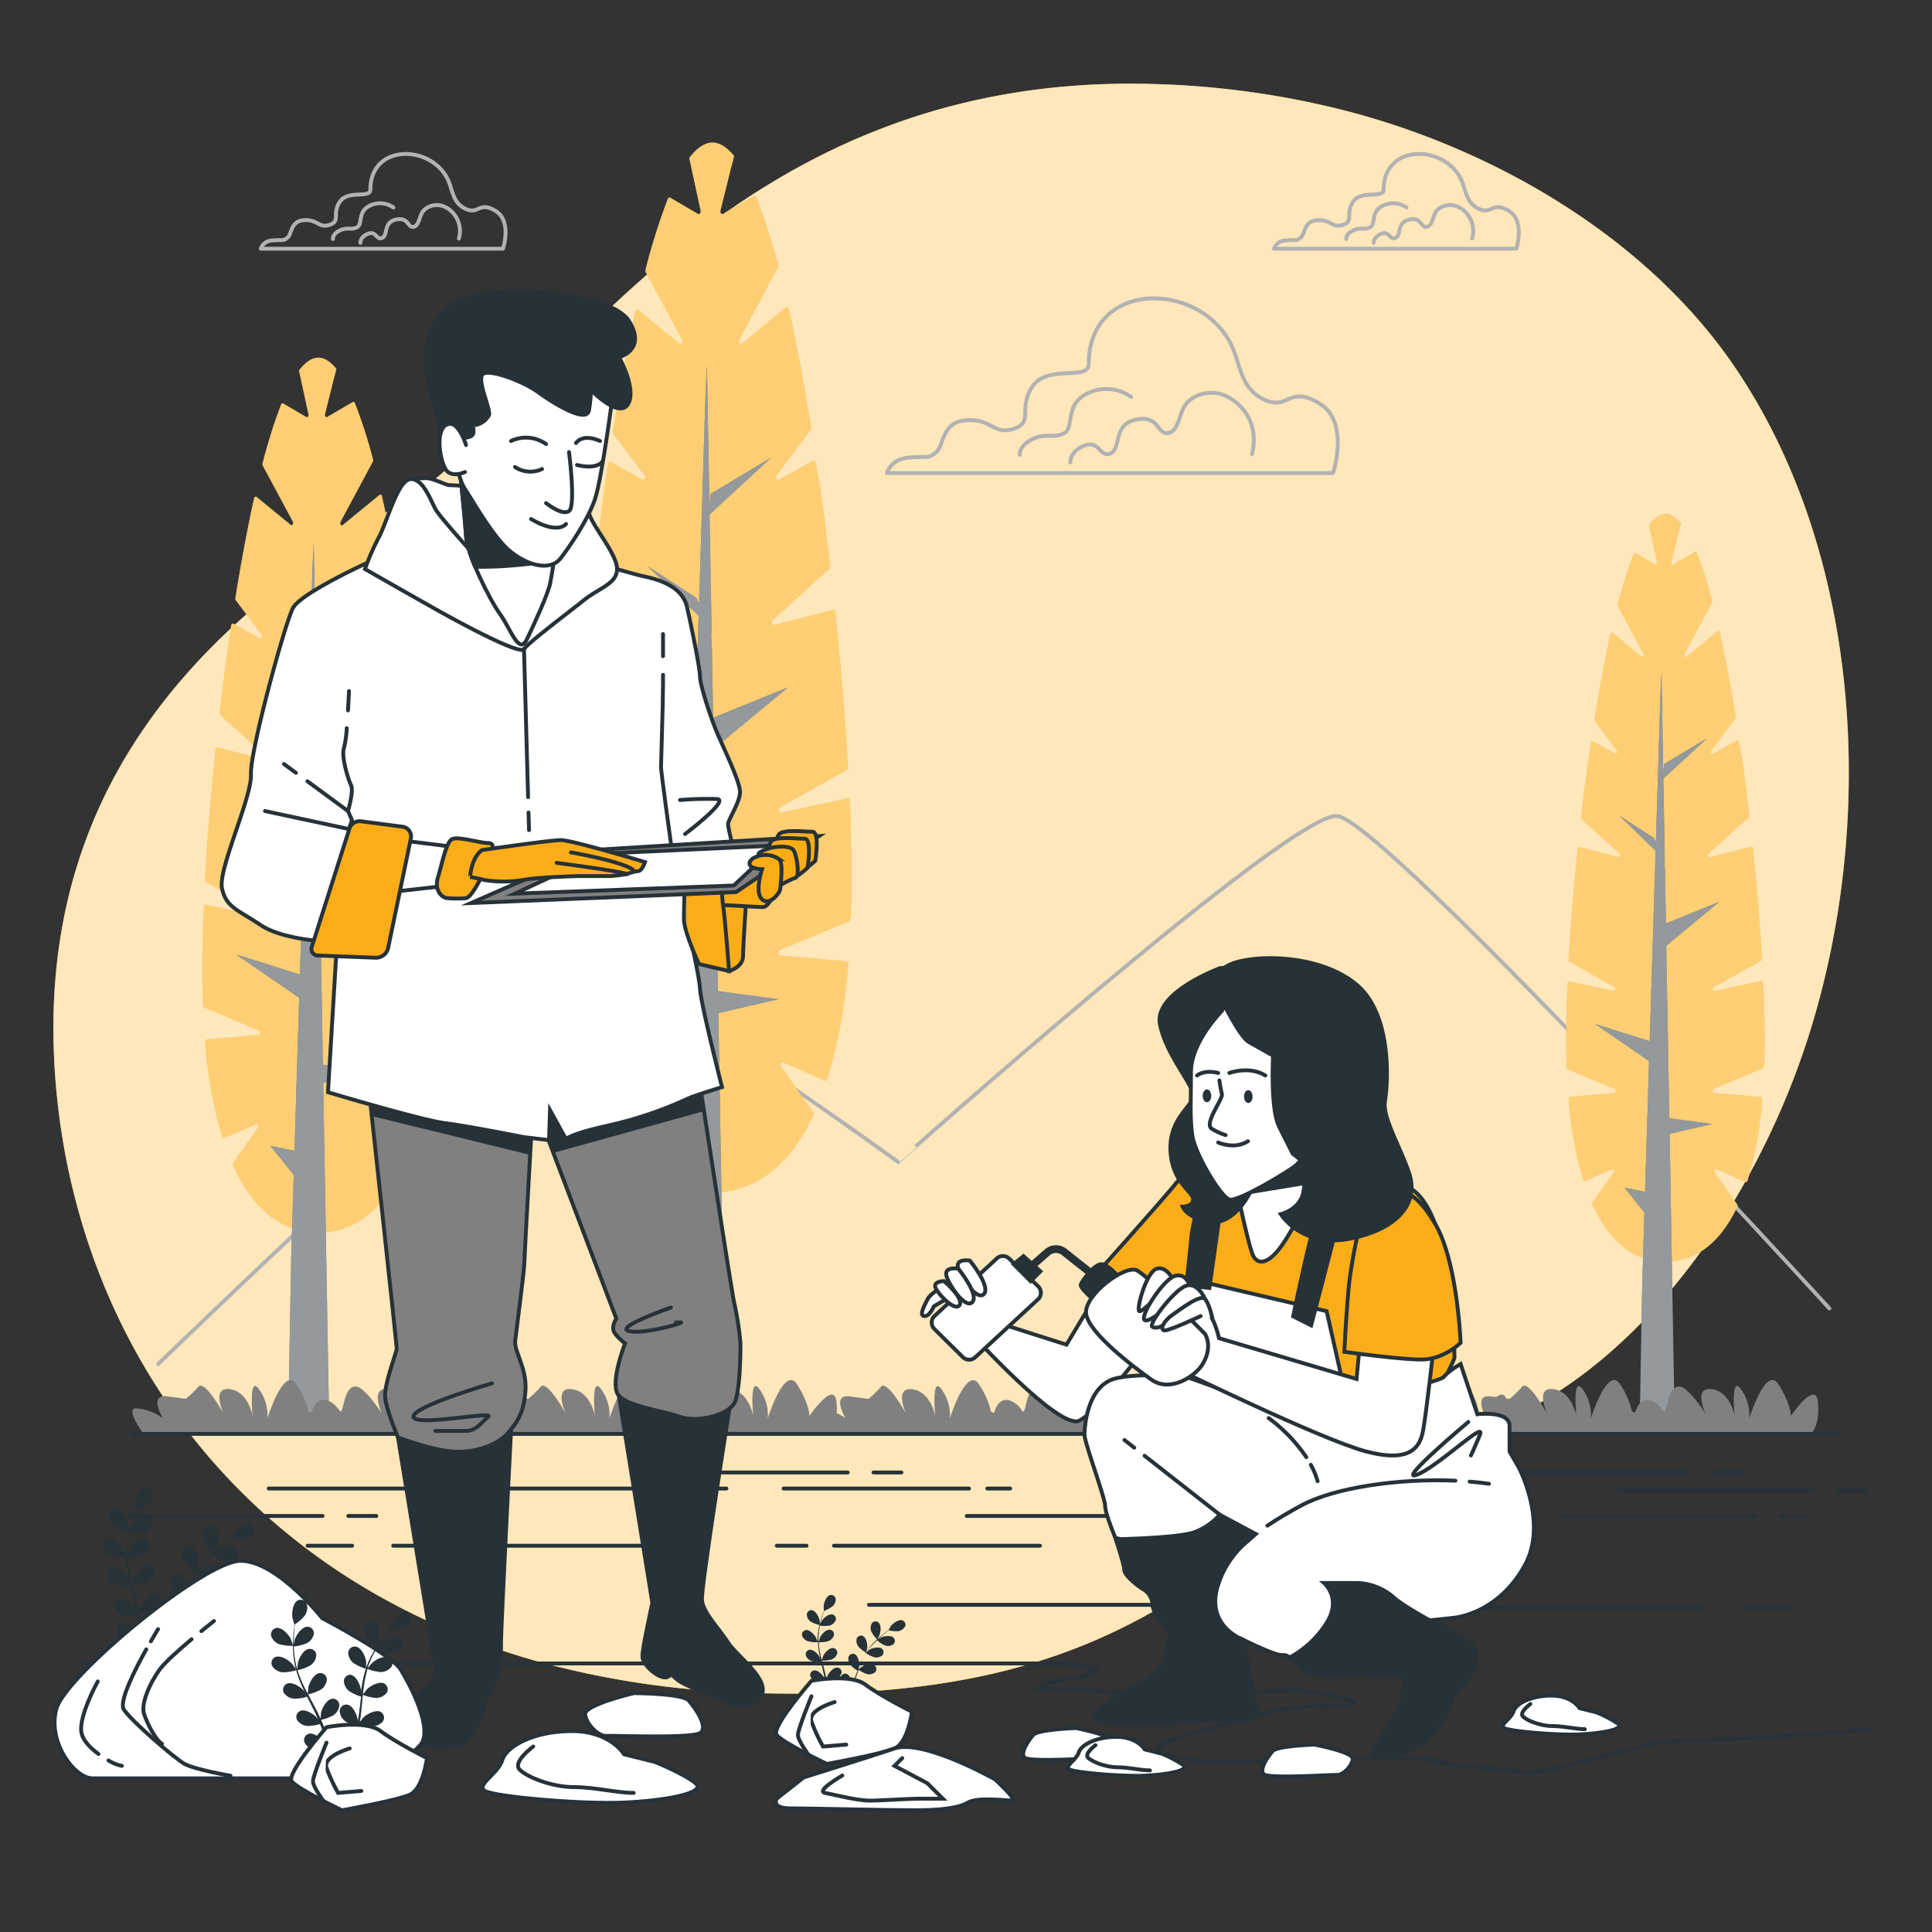 <?xml version="1.0" encoding="UTF-8"?> <svg xmlns="http://www.w3.org/2000/svg" viewBox="0 0 500 500"><rect x="0" y="0" width="500" height="500" fill="#333333" stroke="none"/> <g id="freepik--background-simple--inject-35"> <path d="M464.86,277.39c-14.73,39.43-44.81,82.11-87.14,94.75-64,19.1-71.6,70.65-186.16,65.87A230.92,230.92,0,0,1,142,430.75,194.41,194.41,0,0,1,118.73,423C51.8,395.89,16.89,336.23,14,273.81c-3.82-82.11,53.46-121.24,90.69-144.15S186.79,18,299.44,21.77a224.06,224.06,0,0,1,50.92,7.44c37.91,10.26,76.44,32.95,98.84,66.12q2.52,3.75,4.82,7.64C484,153.82,484.93,223.63,464.86,277.39Z" style="fill:#FBAD18"></path> <path d="M464.86,277.39c-14.73,39.43-44.81,82.11-87.14,94.75-64,19.1-71.6,70.65-186.16,65.87A230.92,230.92,0,0,1,142,430.75,194.41,194.41,0,0,1,118.73,423C51.8,395.89,16.89,336.23,14,273.81c-3.82-82.11,53.46-121.24,90.69-144.15S186.79,18,299.44,21.77a224.06,224.06,0,0,1,50.92,7.44c37.91,10.26,76.44,32.95,98.84,66.12q2.52,3.75,4.82,7.64C484,153.82,484.93,223.63,464.86,277.39Z" style="fill:#fff;opacity:0.7"></path> </g> <g id="freepik--Mountains--inject-35"> <path d="M40.93,353c31.89-30.71,106-101.22,113.92-101.22,10.16,0,77.57,48.94,77.57,48.94S334,210.26,346,211.18,473.44,338.62,473.44,338.62" style="fill:none;stroke:#b2b2b2;stroke-linecap:round;stroke-linejoin:round"></path> </g> <g id="freepik--Clouds--inject-35"> <path d="M320,92.75c-.17-.5-.33-1-.51-1.51-6.68-18.55-37.73-19.83-37.73,3,0,4.39-10.54,0-14.5,5.71s.44,9.22-4.83,11-5.71-2.64-12.3-2.2-5.71,6.59-7.91,8.35-2.19.88-7,1.32-5.71,4-5.71,4H345s4.4-13.18-3.51-18-7.91,1.76-14.06-.88C322.37,101.26,321.42,97.13,320,92.75Z" style="fill:none;stroke:#b2b2b2;stroke-linecap:round;stroke-linejoin:round"></path> <path d="M324,117.52s2.4-7.39-3.48-12.83-12-2.4-13.71,0-1.74,7-4.57,7.4-2.17-4.79-8.26-3.49-3.7,7.4-6.53,8.71-2.83-3.48-6.75-2-3.7,4.35-3.7,4.35" style="fill:none;stroke:#b2b2b2;stroke-linecap:round;stroke-linejoin:round"></path> <path d="M292.74,102.74a11,11,0,0,0-11.14-1c-6.3,2.91-3.39,9-6.3,10.42s-4.36-.24-8,1.45-3.39,4.12-3.39,4.12" style="fill:none;stroke:#b2b2b2;stroke-linecap:round;stroke-linejoin:round"></path> <path d="M116.59,48.28c-.08-.27-.17-.54-.27-.82C112.7,37.39,95.85,36.7,95.85,49.08c0,2.38-5.72,0-7.87,3.09s.24,5-2.62,6-3.1-1.43-6.67-1.19-3.1,3.58-4.29,4.53-1.2.48-3.82.72a3.24,3.24,0,0,0-3.1,2.14h62.69s2.39-7.15-1.9-9.77-4.29.95-7.63-.48C117.88,52.9,117.37,50.66,116.59,48.28Z" style="fill:none;stroke:#b2b2b2;stroke-linecap:round;stroke-linejoin:round"></path> <path d="M118.76,61.72a7,7,0,0,0-1.89-7c-3.18-2.95-6.49-1.3-7.43,0s-1,3.78-2.48,4-1.18-2.6-4.49-1.89-2,4-3.54,4.73-1.54-1.89-3.66-1.07-2,2.36-2,2.36" style="fill:none;stroke:#b2b2b2;stroke-linecap:round;stroke-linejoin:round"></path> <path d="M101.81,53.7a6,6,0,0,0-6-.52c-3.42,1.57-1.84,4.86-3.42,5.65S90,58.7,88,59.62s-1.84,2.23-1.84,2.23" style="fill:none;stroke:#b2b2b2;stroke-linecap:round;stroke-linejoin:round"></path> <path d="M378.83,48.28l-.27-.82c-3.63-10.07-20.47-10.76-20.47,1.62,0,2.38-5.73,0-7.87,3.09s.24,5-2.62,6-3.1-1.43-6.68-1.19-3.1,3.58-4.29,4.53-1.19.48-3.81.72a3.24,3.24,0,0,0-3.1,2.14h62.69s2.38-7.15-1.91-9.77-4.29.95-7.62-.48C380.12,52.9,379.6,50.66,378.83,48.28Z" style="fill:none;stroke:#b2b2b2;stroke-linecap:round;stroke-linejoin:round"></path> <path d="M381,61.72a7,7,0,0,0-1.89-7c-3.19-2.95-6.49-1.3-7.44,0s-.94,3.78-2.48,4-1.18-2.6-4.48-1.89-2,4-3.54,4.73-1.54-1.89-3.66-1.07-2,2.36-2,2.36" style="fill:none;stroke:#b2b2b2;stroke-linecap:round;stroke-linejoin:round"></path> <path d="M364,53.7a6,6,0,0,0-6-.52c-3.42,1.57-1.84,4.86-3.42,5.65s-2.37-.13-4.34.79-1.84,2.23-1.84,2.23" style="fill:none;stroke:#b2b2b2;stroke-linecap:round;stroke-linejoin:round"></path> </g> <g id="freepik--Trees--inject-35"> <path d="M219.93,207.27c0-.4-.3-.71-.6-.64l-17.17,3.67c-.61.13-.85-1-.29-1.32l17.3-9.76a.73.73,0,0,0,.31-.69c-.72-12.47-1.83-26.15-3.28-40.1,0-.4-.32-.67-.61-.59l-15.19,3.89c-.56.14-.86-.83-.39-1.25l14.65-13.31a.8.8,0,0,0,.22-.68c-.78-6.74-1.64-13.48-2.57-20.12l-1.2-6.64c-.07-.41-.41-.64-.7-.48l-8.84,4.88c-.53.29-1-.59-.57-1.13l8.8-11.73a.8.8,0,0,0,.14-.63c-1.76-10.93-3.7-21.32-5.8-30.67-.1-.43-.48-.62-.77-.38L192,88.93c-.48.39-1-.38-.69-1l10-18.7a.89.89,0,0,0,.07-.64A152,152,0,0,0,195.73,51a.47.47,0,0,0-.66-.3l-7.91,4.64c-.41.24-.84-.27-.71-.84l2.49-10c0-.18.22-.91.41-1.55l.65-2.57c-1.83-2.26-3.71-3.49-5.63-3.49s-4.06,1.39-6,4l2.95,13.62c.13.57-.3,1.08-.71.84l-7.11-4.17a.46.46,0,0,0-.67.3,159.76,159.76,0,0,0-5.77,18.32.91.91,0,0,0,.06.63l9.37,17.48c.33.61-.21,1.38-.69,1l-10.57-8.67c-.29-.23-.67,0-.77.39-2.11,9.48-4.06,20-5.83,31.06a.88.88,0,0,0,.15.64l8,10.65c.4.54,0,1.42-.56,1.13l-8.16-4.5c-.3-.17-.65.08-.71.51-1.32,8.89-2.51,18-3.57,27.15a.82.82,0,0,0,.22.68l13.78,12.51c.46.42.16,1.39-.39,1.25l-14.24-3.65c-.3-.07-.58.2-.62.59-1.46,14.07-2.57,27.86-3.28,40.4a.74.74,0,0,0,.31.69L165.89,209c.56.32.32,1.45-.29,1.32l-16.2-3.46c-.3-.07-.58.23-.6.64-.31,7.22-.48,13.9-.48,19.83,0,3.77.07,7.38.2,10.85a.66.66,0,0,0,.36.62L166,245.92c.55.23.45,1.3-.12,1.35l-16.15,1.44a.67.67,0,0,0-.49.77,140.16,140.16,0,0,0,5.3,29.41.49.49,0,0,0,.64.39l9.92-4.29c.51-.22.9.61.54,1.13L157.93,287a.86.86,0,0,0-.06.84c6.58,14.5,16,20.77,26.5,20.77,10.27,0,19.54-6,26.11-19.93a.91.91,0,0,0-.06-.85l-8.26-11.73c-.36-.52,0-1.35.54-1.13l10.78,4.66c.26.11.54,0,.64-.39a139.48,139.48,0,0,0,5.41-29.69c0-.39-.19-.75-.49-.77l-17.12-1.53c-.57-.05-.67-1.12-.12-1.35l17.86-7.46A.62.62,0,0,0,220,238l.26-1.27c0-.05,0-.1,0-.15q.14-4.47.14-9.25C220.42,221.32,220.25,214.57,219.93,207.27Z" style="fill:#FBAD18"></path> <path d="M219.93,207.27c0-.4-.3-.71-.6-.64l-17.17,3.67c-.61.13-.85-1-.29-1.32l17.3-9.76a.73.73,0,0,0,.31-.69c-.72-12.47-1.83-26.15-3.28-40.1,0-.4-.32-.67-.61-.59l-15.19,3.89c-.56.14-.86-.83-.39-1.25l14.65-13.31a.8.8,0,0,0,.22-.68c-.78-6.74-1.64-13.48-2.57-20.12l-1.2-6.64c-.07-.41-.41-.64-.7-.48l-8.84,4.88c-.53.29-1-.59-.57-1.13l8.8-11.73a.8.8,0,0,0,.14-.63c-1.76-10.93-3.7-21.32-5.8-30.67-.1-.43-.48-.62-.77-.38L192,88.93c-.48.39-1-.38-.69-1l10-18.7a.89.89,0,0,0,.07-.64A152,152,0,0,0,195.73,51a.47.47,0,0,0-.66-.3l-7.91,4.64c-.41.24-.84-.27-.71-.84l2.49-10c0-.18.22-.91.41-1.55l.65-2.57c-1.83-2.26-3.71-3.49-5.63-3.49s-4.06,1.39-6,4l2.95,13.62c.13.57-.3,1.08-.71.84l-7.11-4.17a.46.46,0,0,0-.67.3,159.76,159.76,0,0,0-5.77,18.32.91.91,0,0,0,.06.63l9.37,17.48c.33.61-.21,1.38-.69,1l-10.57-8.67c-.29-.23-.67,0-.77.39-2.11,9.48-4.06,20-5.83,31.06a.88.88,0,0,0,.15.64l8,10.65c.4.54,0,1.42-.56,1.13l-8.16-4.5c-.3-.17-.65.08-.71.51-1.32,8.89-2.51,18-3.57,27.15a.82.82,0,0,0,.22.68l13.78,12.51c.46.42.16,1.39-.39,1.25l-14.24-3.65c-.3-.07-.58.2-.62.59-1.46,14.07-2.57,27.86-3.28,40.4a.74.74,0,0,0,.31.69L165.89,209c.56.32.32,1.45-.29,1.32l-16.2-3.46c-.3-.07-.58.23-.6.64-.31,7.22-.48,13.9-.48,19.83,0,3.77.07,7.38.2,10.85a.66.66,0,0,0,.36.62L166,245.92c.55.23.45,1.3-.12,1.35l-16.15,1.44a.67.67,0,0,0-.49.77,140.16,140.16,0,0,0,5.3,29.41.49.49,0,0,0,.64.39l9.92-4.29c.51-.22.9.61.54,1.13L157.93,287a.86.86,0,0,0-.06.84c6.58,14.5,16,20.77,26.5,20.77,10.27,0,19.54-6,26.11-19.93a.91.91,0,0,0-.06-.85l-8.26-11.73c-.36-.52,0-1.35.54-1.13l10.78,4.66c.26.11.54,0,.64-.39a139.48,139.48,0,0,0,5.41-29.69c0-.39-.19-.75-.49-.77l-17.12-1.53c-.57-.05-.67-1.12-.12-1.35l17.86-7.46A.62.62,0,0,0,220,238l.26-1.27c0-.05,0-.1,0-.15q.14-4.47.14-9.25C220.42,221.32,220.25,214.57,219.93,207.27Z" style="fill:#fff;opacity:0.4"></path> <polygon points="185.8 256.51 184.7 193.83 203.96 177.87 184.55 185.75 184.19 165.26 184.03 165.6 184.15 162.6 183.63 133.15 199.58 118.42 183.94 127.81 183.59 130.92 182.95 94.43 182.6 101.62 180.91 156.17 180.18 154.72 167.67 146.58 180.81 159.36 178.67 228.51 158.91 222.3 178.45 235.74 176.98 283.24 169.54 281.75 176.75 290.75 175.94 316.65 174.96 370.85 187.81 370.85 185.9 262.19 201.46 258.6 185.8 256.51" style="fill:#263238"></polygon> <polygon points="185.8 256.51 184.7 193.83 203.96 177.87 184.55 185.75 184.19 165.26 184.03 165.6 184.15 162.6 183.63 133.15 199.58 118.42 183.94 127.81 183.59 130.92 182.95 94.43 182.6 101.62 180.91 156.17 180.18 154.72 167.67 146.58 180.81 159.36 178.67 228.51 158.91 222.3 178.45 235.74 176.98 283.24 169.54 281.75 176.75 290.75 175.94 316.65 174.96 370.85 187.81 370.85 185.9 262.19 201.46 258.6 185.8 256.51" style="fill:#fff;opacity:0.5"></polygon> <path d="M112,234.5c0-.34-.25-.59-.5-.54L97.2,237c-.51.11-.71-.83-.24-1.1l14.41-8.13a.62.62,0,0,0,.27-.58c-.6-10.39-1.53-21.8-2.74-33.43,0-.33-.26-.55-.51-.49l-12.66,3.25c-.46.11-.72-.69-.33-1l12.22-11.1a.67.67,0,0,0,.19-.56c-.66-5.62-1.38-11.24-2.15-16.77l-1-5.53c-.06-.35-.34-.54-.59-.4l-7.37,4.06c-.43.24-.8-.49-.47-.94l7.34-9.77a.75.75,0,0,0,.12-.54c-1.47-9.1-3.09-17.76-4.84-25.55-.08-.37-.4-.53-.64-.33l-9.5,7.79c-.4.33-.85-.31-.58-.83l8.36-15.58a.77.77,0,0,0,.05-.54,127.13,127.13,0,0,0-4.7-14.63c-.11-.26-.35-.37-.55-.25l-6.59,3.86c-.34.2-.7-.22-.59-.69l2.07-8.32c0-.15.18-.76.34-1.29l.54-2.14c-1.53-1.88-3.09-2.91-4.69-2.91s-3.38,1.16-5,3.3l2.46,11.36c.11.47-.25.89-.59.69l-5.93-3.47a.39.39,0,0,0-.56.25,134.54,134.54,0,0,0-4.81,15.27.69.69,0,0,0,.06.53L75.79,135c.28.52-.17,1.16-.57.83l-8.81-7.22c-.25-.2-.56,0-.65.32-1.75,7.91-3.38,16.68-4.85,25.89a.69.69,0,0,0,.12.53l6.66,8.88c.34.45,0,1.18-.47.94l-6.8-3.75c-.25-.14-.54.07-.59.42-1.1,7.42-2.09,15-3,22.64a.63.63,0,0,0,.18.56l11.48,10.43c.39.36.14,1.16-.32,1l-11.87-3c-.25-.07-.48.16-.51.48-1.22,11.73-2.15,23.22-2.74,33.68a.59.59,0,0,0,.26.57L67,235.92c.47.27.27,1.21-.23,1.1l-13.51-2.89c-.25,0-.48.2-.5.54-.26,6-.4,11.59-.4,16.53q0,4.71.17,9a.55.55,0,0,0,.3.52l14.24,6c.45.19.37,1.08-.1,1.12L53.46,269c-.25,0-.43.32-.4.64a117.09,117.09,0,0,0,4.41,24.51c.09.28.32.42.54.33L66.27,291c.43-.19.76.51.45.94L60.33,301a.75.75,0,0,0,0,.7C65.77,313.76,73.63,319,82.37,319c8.56,0,16.29-5,21.76-16.61a.7.7,0,0,0,0-.7l-6.88-9.78c-.3-.43,0-1.13.45-.94l9,3.88a.41.41,0,0,0,.53-.32,116.29,116.29,0,0,0,4.51-24.75c0-.33-.16-.63-.41-.65L97,267.84c-.48,0-.56-.93-.1-1.12l14.89-6.23a.51.51,0,0,0,.28-.4l.22-1.06s0-.08,0-.12q.12-3.72.12-7.71C112.42,246.21,112.28,240.58,112,234.5Z" style="fill:#FBAD18"></path> <path d="M112,234.5c0-.34-.25-.59-.5-.54L97.2,237c-.51.11-.71-.83-.24-1.1l14.41-8.13a.62.62,0,0,0,.27-.58c-.6-10.39-1.53-21.8-2.74-33.43,0-.33-.26-.55-.51-.49l-12.66,3.25c-.46.11-.72-.69-.33-1l12.22-11.1a.67.67,0,0,0,.19-.56c-.66-5.62-1.38-11.24-2.15-16.77l-1-5.53c-.06-.35-.34-.54-.59-.4l-7.37,4.06c-.43.24-.8-.49-.47-.94l7.34-9.77a.75.75,0,0,0,.12-.54c-1.47-9.1-3.09-17.76-4.84-25.55-.08-.37-.4-.53-.64-.33l-9.5,7.79c-.4.33-.85-.31-.58-.83l8.36-15.58a.77.77,0,0,0,.05-.54,127.13,127.13,0,0,0-4.7-14.63c-.11-.26-.35-.37-.55-.25l-6.59,3.86c-.34.2-.7-.22-.59-.69l2.07-8.32c0-.15.18-.76.34-1.29l.54-2.14c-1.53-1.88-3.09-2.91-4.69-2.91s-3.38,1.16-5,3.3l2.46,11.36c.11.47-.25.89-.59.69l-5.93-3.47a.39.39,0,0,0-.56.25,134.54,134.54,0,0,0-4.81,15.27.69.69,0,0,0,.06.53L75.79,135c.28.52-.17,1.16-.57.83l-8.81-7.22c-.25-.2-.56,0-.65.32-1.75,7.91-3.38,16.68-4.85,25.89a.69.69,0,0,0,.12.53l6.66,8.88c.34.45,0,1.18-.47.94l-6.8-3.75c-.25-.14-.54.07-.59.42-1.1,7.42-2.09,15-3,22.64a.63.63,0,0,0,.18.56l11.48,10.43c.39.36.14,1.16-.32,1l-11.87-3c-.25-.07-.48.16-.51.48-1.22,11.73-2.15,23.22-2.74,33.68a.59.59,0,0,0,.26.57L67,235.92c.47.27.27,1.21-.23,1.1l-13.51-2.89c-.25,0-.48.2-.5.54-.26,6-.4,11.59-.4,16.53q0,4.71.17,9a.55.55,0,0,0,.3.52l14.24,6c.45.19.37,1.08-.1,1.12L53.46,269c-.25,0-.43.32-.4.64a117.09,117.09,0,0,0,4.41,24.51c.09.28.32.42.54.33L66.27,291c.43-.19.76.51.45.94L60.33,301a.75.75,0,0,0,0,.7C65.77,313.76,73.63,319,82.37,319c8.56,0,16.29-5,21.76-16.61a.7.7,0,0,0,0-.7l-6.88-9.78c-.3-.43,0-1.13.45-.94l9,3.88a.41.41,0,0,0,.53-.32,116.29,116.29,0,0,0,4.51-24.75c0-.33-.16-.63-.41-.65L97,267.84c-.48,0-.56-.93-.1-1.12l14.89-6.23a.51.51,0,0,0,.28-.4l.22-1.06s0-.08,0-.12q.12-3.72.12-7.71C112.42,246.21,112.28,240.58,112,234.5Z" style="fill:#fff;opacity:0.4"></path> <polygon points="83.56 275.54 82.64 223.29 98.7 209.99 82.52 216.56 82.22 199.48 82.09 199.76 82.19 197.26 81.75 172.71 95.05 160.43 82.01 168.26 81.72 170.85 81.19 140.43 80.89 146.43 79.49 191.9 78.88 190.69 68.45 183.91 79.41 194.56 77.62 252.2 61.14 247.03 77.43 258.23 76.21 297.82 70.01 296.58 76.02 304.08 75.35 325.67 74.53 370.85 85.23 370.85 83.64 280.27 96.61 277.28 83.56 275.54" style="fill:#263238"></polygon> <polygon points="83.56 275.54 82.64 223.29 98.7 209.99 82.52 216.56 82.22 199.48 82.09 199.76 82.19 197.26 81.75 172.71 95.05 160.43 82.01 168.26 81.72 170.85 81.19 140.43 80.89 146.43 79.49 191.9 78.88 190.69 68.45 183.91 79.41 194.56 77.62 252.2 61.14 247.03 77.43 258.23 76.21 297.82 70.01 296.58 76.02 304.08 75.35 325.67 74.53 370.85 85.23 370.85 83.64 280.27 96.61 277.28 83.56 275.54" style="fill:#fff;opacity:0.5"></polygon> <path d="M456.33,254.33c0-.3-.21-.51-.43-.47l-12.23,2.62c-.43.1-.6-.71-.2-.94l12.32-6.95a.54.54,0,0,0,.22-.49c-.51-8.89-1.3-18.63-2.33-28.57,0-.28-.23-.47-.44-.42l-10.82,2.77c-.4.1-.61-.59-.28-.89l10.44-9.48a.59.59,0,0,0,.16-.49c-.56-4.8-1.18-9.6-1.84-14.33l-.85-4.73c-.05-.29-.29-.45-.5-.34l-6.3,3.48c-.37.2-.69-.43-.4-.81l6.27-8.35a.65.65,0,0,0,.1-.46c-1.26-7.78-2.64-15.18-4.14-21.84-.07-.31-.34-.44-.55-.27L436.42,170c-.35.28-.73-.27-.5-.71L443.06,156a.63.63,0,0,0,.05-.45,108.07,108.07,0,0,0-4-12.51.33.33,0,0,0-.47-.21l-5.63,3.3c-.29.17-.6-.19-.5-.6l1.76-7.1c0-.13.16-.65.3-1.1l.46-1.83c-1.31-1.61-2.65-2.49-4-2.49s-2.89,1-4.28,2.82l2.1,9.7c.09.41-.21.77-.5.6l-5.07-3a.34.34,0,0,0-.48.22,114.19,114.19,0,0,0-4.11,13,.63.63,0,0,0,0,.45l6.67,12.44c.24.44-.15,1-.49.71l-7.53-6.17c-.21-.17-.48,0-.55.28-1.5,6.75-2.89,14.25-4.15,22.12a.59.59,0,0,0,.1.45l5.7,7.59c.28.38,0,1-.41.81l-5.81-3.21c-.21-.12-.46.06-.5.36-.94,6.34-1.79,12.85-2.54,19.35a.57.57,0,0,0,.15.48l9.82,8.91c.33.3.11,1-.28.89l-10.15-2.6c-.2-.05-.4.14-.43.42-1,10-1.84,19.85-2.34,28.78a.52.52,0,0,0,.22.49l11.64,6.57c.41.23.23,1-.2.94L406.09,254c-.21,0-.41.17-.43.46-.22,5.14-.34,9.9-.34,14.13,0,2.68.05,5.25.14,7.73a.49.49,0,0,0,.26.44l12.17,5.09c.39.16.32.92-.09,1l-11.51,1c-.21,0-.36.27-.34.55a100.06,100.06,0,0,0,3.77,20.95.35.35,0,0,0,.46.28l7.06-3.05c.37-.16.65.43.39.8l-5.46,7.76a.61.61,0,0,0-.05.6c4.69,10.33,11.41,14.8,18.88,14.8,7.32,0,13.92-4.3,18.6-14.2a.64.64,0,0,0,0-.6l-5.88-8.36c-.26-.37,0-1,.38-.8l7.68,3.31c.18.08.38,0,.46-.27a99.83,99.83,0,0,0,3.85-21.15c0-.28-.14-.54-.35-.56l-12.2-1.08c-.41,0-.47-.8-.08-1l12.72-5.32a.48.48,0,0,0,.25-.34l.18-.91s0-.07,0-.1c.06-2.13.1-4.32.1-6.59C456.68,264.33,456.56,259.52,456.33,254.33Z" style="fill:#FBAD18"></path> <path d="M456.33,254.33c0-.3-.21-.51-.43-.47l-12.23,2.62c-.43.1-.6-.71-.2-.94l12.32-6.95a.54.54,0,0,0,.22-.49c-.51-8.89-1.3-18.63-2.33-28.57,0-.28-.23-.47-.44-.42l-10.82,2.77c-.4.1-.61-.59-.28-.89l10.44-9.48a.59.59,0,0,0,.16-.49c-.56-4.8-1.18-9.6-1.84-14.33l-.85-4.73c-.05-.29-.29-.45-.5-.34l-6.3,3.48c-.37.2-.69-.43-.4-.81l6.27-8.35a.65.65,0,0,0,.1-.46c-1.26-7.78-2.64-15.18-4.14-21.84-.07-.31-.34-.44-.55-.27L436.42,170c-.35.28-.73-.27-.5-.71L443.06,156a.63.63,0,0,0,.05-.45,108.07,108.07,0,0,0-4-12.51.33.33,0,0,0-.47-.21l-5.63,3.3c-.29.17-.6-.19-.5-.6l1.76-7.1c0-.13.16-.65.3-1.1l.46-1.83c-1.31-1.61-2.65-2.49-4-2.49s-2.89,1-4.28,2.82l2.1,9.7c.09.41-.21.77-.5.6l-5.07-3a.34.34,0,0,0-.48.22,114.19,114.19,0,0,0-4.11,13,.63.63,0,0,0,0,.45l6.67,12.44c.24.44-.15,1-.49.71l-7.53-6.17c-.21-.17-.48,0-.55.28-1.5,6.75-2.89,14.25-4.15,22.12a.59.59,0,0,0,.1.45l5.7,7.59c.28.38,0,1-.41.81l-5.81-3.21c-.21-.12-.46.06-.5.36-.94,6.34-1.79,12.85-2.54,19.35a.57.57,0,0,0,.15.48l9.82,8.91c.33.3.11,1-.28.89l-10.15-2.6c-.2-.05-.4.14-.43.42-1,10-1.84,19.85-2.34,28.78a.52.52,0,0,0,.22.49l11.64,6.57c.41.23.23,1-.2.94L406.09,254c-.21,0-.41.17-.43.46-.22,5.14-.34,9.9-.34,14.13,0,2.68.05,5.25.14,7.73a.49.49,0,0,0,.26.44l12.17,5.09c.39.16.32.92-.09,1l-11.51,1c-.21,0-.36.27-.34.55a100.06,100.06,0,0,0,3.77,20.95.35.35,0,0,0,.46.28l7.06-3.05c.37-.16.65.43.39.8l-5.46,7.76a.61.61,0,0,0-.05.6c4.69,10.33,11.41,14.8,18.88,14.8,7.32,0,13.92-4.3,18.6-14.2a.64.64,0,0,0,0-.6l-5.88-8.36c-.26-.37,0-1,.38-.8l7.68,3.31c.18.08.38,0,.46-.27a99.83,99.83,0,0,0,3.85-21.15c0-.28-.14-.54-.35-.56l-12.2-1.08c-.41,0-.47-.8-.08-1l12.72-5.32a.48.48,0,0,0,.25-.34l.18-.91s0-.07,0-.1c.06-2.13.1-4.32.1-6.59C456.68,264.33,456.56,259.52,456.33,254.33Z" style="fill:#fff;opacity:0.4"></path> <polygon points="432.02 289.4 431.23 244.75 444.96 233.38 431.13 239 430.88 224.4 430.76 224.64 430.84 222.5 430.47 201.52 441.84 191.03 430.69 197.72 430.44 199.94 429.99 173.94 429.74 179.06 428.54 217.92 428.02 216.88 419.1 211.09 428.47 220.19 426.94 269.46 412.86 265.03 426.78 274.6 425.74 308.44 420.44 307.38 425.57 313.79 425 332.24 424.3 370.85 433.45 370.85 432.09 293.44 443.17 290.89 432.02 289.4" style="fill:#263238"></polygon> <polygon points="432.02 289.4 431.23 244.75 444.96 233.38 431.13 239 430.88 224.4 430.76 224.64 430.84 222.5 430.47 201.52 441.84 191.03 430.69 197.72 430.44 199.94 429.99 173.94 429.74 179.06 428.54 217.92 428.02 216.88 419.1 211.09 428.47 220.19 426.94 269.46 412.86 265.03 426.78 274.6 425.74 308.44 420.44 307.38 425.57 313.79 425 332.24 424.3 370.85 433.45 370.85 432.09 293.44 443.17 290.89 432.02 289.4" style="fill:#fff;opacity:0.5"></polygon> <path d="M470.48,362.92c-.53-6-7,3.51-7,3.51s0-3.15-3.23-8.18-7.55,8.81-7.55,8.81a11.3,11.3,0,0,0-2.16-7.55c-2.7-3.78-1.62,6.92-1.62,6.92s-1.08-6.29-5.93-6.92-1.62,6.29-1.62,6.29-4.21-6.53-6.48-6.92c-3.67-.63-3.34,7.78-4.44,6.22-1.73-2.47-3.57-2.8-3.66-2.81-2.8-.34-3.33,2.84-3.67,3.3-.23-.1-.49-.19-.75-.29a20.8,20.8,0,0,0-3.09-7.05c-3.24-5-7.56,8.81-7.56,8.81a11.33,11.33,0,0,0-2.15-7.55c-2.7-3.78-1.62,6.92-1.62,6.92s-1.08-6.29-5.94-6.92-1.62,6.29-1.62,6.29-4.85-8.81-6.47-6.92a25.1,25.1,0,0,1-3.24,3.15l-.95-.13c-.43-1.33-1.42-1.14-2.53-.33l-1.37-.17c-3.06-.4-2.69,2-2,3.75-.28.36-.51.68-.67.9l-.32-.15a19.19,19.19,0,0,0-3.19-7.65c-3.23-5-7.55,8.81-7.55,8.81a11.3,11.3,0,0,0-2.16-7.55c-2.69-3.78-1.61,6.92-1.61,6.92s-1.08-6.29-5.94-6.92-1.62,6.29-1.62,6.29-4.21-6.53-6.47-6.92c-3.67-.63-3.34,7.78-4.44,6.22-1.74-2.47-3.58-2.8-3.66-2.81-2.8-.34-3.34,2.84-3.67,3.3l-.76-.29a20.59,20.59,0,0,0-3.09-7.05c-3.23-5-7.55,8.81-7.55,8.81a11.3,11.3,0,0,0-2.16-7.55c-2.7-3.78-1.62,6.92-1.62,6.92s-1.08-6.29-5.93-6.92-1.62,6.29-1.62,6.29-4.85-8.81-6.47-6.92a25.1,25.1,0,0,1-3.24,3.15l-4.86-.63a3.75,3.75,0,0,0-1.05,0c-1.07-1.58-3.76,1.35-5.35,3.37-.37-.08-.74-.15-1.15-.21a3.32,3.32,0,0,0-.43,0,22,22,0,0,0-2.91-6.27c-3.23-5-7.55,8.81-7.55,8.81a11.3,11.3,0,0,0-2.16-7.55c-2.69-3.78-1.61,6.92-1.61,6.92s-1.08-6.29-5.94-6.92-1.62,6.29-1.62,6.29-4.21-6.53-6.47-6.92c-3.67-.63-3.34,7.78-4.44,6.22a6.21,6.21,0,0,0-3.66-2.81c-2.8-.34-3.34,2.84-3.67,3.3l-.76-.29a20.59,20.59,0,0,0-3.09-7.05c-3.23-5-7.55,8.81-7.55,8.81a11.3,11.3,0,0,0-2.16-7.55c-2.7-3.78-1.62,6.92-1.62,6.92s-1.08-6.29-5.93-6.92-1.62,6.29-1.62,6.29S229.6,357,228,358.88a25.1,25.1,0,0,1-3.24,3.15l-4.85-.63c-4.86-.63-1.08,5.66-1.08,5.66a10.19,10.19,0,0,0-2.29-1.34,17.91,17.91,0,0,0-.05-2.8c-.52-6-7,3.51-7,3.51s0-3.15-3.23-8.18-7.56,8.81-7.56,8.81a11.33,11.33,0,0,0-2.15-7.55c-2.7-3.78-1.62,6.92-1.62,6.92s-1.08-6.29-5.94-6.92-1.61,6.29-1.61,6.29-4.21-6.53-6.48-6.92c-3.67-.63-3.34,7.78-4.44,6.22a6.21,6.21,0,0,0-3.66-2.81c-2.8-.34-3.33,2.84-3.67,3.3l-.75-.29a20.89,20.89,0,0,0-3.1-7.05c-3.23-5-7.55,8.81-7.55,8.81a11.3,11.3,0,0,0-2.16-7.55c-2.69-3.78-1.61,6.92-1.61,6.92s-1.08-6.29-5.94-6.92-1.62,6.29-1.62,6.29-4.85-8.81-6.47-6.92a25.1,25.1,0,0,1-3.24,3.15l-4.85-.63c-4.86-.63-1.08,5.66-1.08,5.66a10.34,10.34,0,0,0-2.75-1.53,19.68,19.68,0,0,0-.06-2.61c-.52-6-7,3.51-7,3.51s0-3.15-3.24-8.18-7.55,8.81-7.55,8.81a11.3,11.3,0,0,0-2.16-7.55c-2.69-3.78-1.61,6.92-1.61,6.92s-1.08-6.29-5.94-6.92-1.62,6.29-1.62,6.29-4.21-6.53-6.47-6.92c-3.67-.63-3.34,7.78-4.44,6.22-1.74-2.47-3.58-2.8-3.66-2.81-2.8-.34-3.34,2.84-3.67,3.3l-.76-.29a20.59,20.59,0,0,0-3.09-7.05c-3.24-5-7.55,8.81-7.55,8.81A11.3,11.3,0,0,0,67,359.51c-2.7-3.78-1.62,6.92-1.62,6.92s-1.08-6.29-5.93-6.92-1.62,6.29-1.62,6.29-4.86-8.81-6.47-6.92A25.1,25.1,0,0,1,48.07,362l-4.86-.63c-4.85-.63-1.07,5.66-1.07,5.66a13.28,13.28,0,0,0-6.48-2.52c-3-.44-.49,3.75,1.3,6.3H468.84S471,369,470.48,362.92Z" style="fill:gray"></path> </g> <g id="freepik--Water--inject-35"> <line x1="202.8" y1="385.23" x2="250.78" y2="385.23" style="fill:none;stroke:#263238;stroke-linecap:round;stroke-miterlimit:10"></line> <line x1="255.52" y1="385.23" x2="261.44" y2="385.23" style="fill:none;stroke:#263238;stroke-linecap:round;stroke-miterlimit:10"></line> <line x1="129.36" y1="385.23" x2="177.34" y2="385.23" style="fill:none;stroke:#263238;stroke-linecap:round;stroke-miterlimit:10"></line> <line x1="182.08" y1="385.23" x2="188" y2="385.23" style="fill:none;stroke:#263238;stroke-linecap:round;stroke-miterlimit:10"></line> <line x1="69.54" y1="385.23" x2="117.52" y2="385.23" style="fill:none;stroke:#263238;stroke-linecap:round;stroke-miterlimit:10"></line> <line x1="122.26" y1="385.23" x2="128.18" y2="385.23" style="fill:none;stroke:#263238;stroke-linecap:round;stroke-miterlimit:10"></line> <line x1="215.83" y1="400.03" x2="269.14" y2="400.03" style="fill:none;stroke:#263238;stroke-linecap:round;stroke-miterlimit:10"></line> <line x1="208.73" y1="400.03" x2="201.03" y2="400.03" style="fill:none;stroke:#263238;stroke-linecap:round;stroke-miterlimit:10"></line> <line x1="101.76" y1="400.03" x2="181.48" y2="400.03" style="fill:none;stroke:#263238;stroke-linecap:round;stroke-miterlimit:10"></line> <line x1="91.13" y1="400.03" x2="79.61" y2="400.03" style="fill:none;stroke:#263238;stroke-linecap:round;stroke-miterlimit:10"></line> <line x1="454.24" y1="392.33" x2="404.18" y2="392.33" style="fill:none;stroke:#263238;stroke-linecap:round;stroke-miterlimit:10"></line> <line x1="460.91" y1="392.33" x2="468.14" y2="392.33" style="fill:none;stroke:#263238;stroke-linecap:round;stroke-miterlimit:10"></line> <line x1="300.25" y1="392.33" x2="250.19" y2="392.33" style="fill:none;stroke:#263238;stroke-linecap:round;stroke-miterlimit:10"></line> <line x1="306.92" y1="392.33" x2="314.15" y2="392.33" style="fill:none;stroke:#263238;stroke-linecap:round;stroke-miterlimit:10"></line> <line x1="83.47" y1="392.33" x2="33.41" y2="392.33" style="fill:none;stroke:#263238;stroke-linecap:round;stroke-miterlimit:10"></line> <line x1="90.15" y1="392.33" x2="97.38" y2="392.33" style="fill:none;stroke:#263238;stroke-linecap:round;stroke-miterlimit:10"></line> <line x1="437.06" y1="381.08" x2="387" y2="381.08" style="fill:none;stroke:#263238;stroke-linecap:round;stroke-miterlimit:10"></line> <line x1="443.74" y1="381.08" x2="450.97" y2="381.08" style="fill:none;stroke:#263238;stroke-linecap:round;stroke-miterlimit:10"></line> <line x1="219.39" y1="381.08" x2="169.33" y2="381.08" style="fill:none;stroke:#263238;stroke-linecap:round;stroke-miterlimit:10"></line> <line x1="226.06" y1="381.08" x2="233.29" y2="381.08" style="fill:none;stroke:#263238;stroke-linecap:round;stroke-miterlimit:10"></line> <line x1="469.05" y1="385.82" x2="418.99" y2="385.82" style="fill:none;stroke:#263238;stroke-linecap:round;stroke-miterlimit:10"></line> <line x1="475.72" y1="385.82" x2="482.95" y2="385.82" style="fill:none;stroke:#263238;stroke-linecap:round;stroke-miterlimit:10"></line> <line x1="440.49" y1="416.02" x2="357.98" y2="416.02" style="fill:none;stroke:#263238;stroke-linecap:round;stroke-miterlimit:10"></line> <line x1="451.49" y1="416.02" x2="463.41" y2="416.02" style="fill:none;stroke:#263238;stroke-linecap:round;stroke-miterlimit:10"></line> <line x1="307.4" y1="415.33" x2="224.89" y2="415.33" style="fill:none;stroke:#263238;stroke-linecap:round;stroke-miterlimit:10"></line> <line x1="318.4" y1="415.33" x2="330.32" y2="415.33" style="fill:none;stroke:#263238;stroke-linecap:round;stroke-miterlimit:10"></line> <line x1="34.14" y1="371.09" x2="475.86" y2="371.09" style="fill:none;stroke:#263238;stroke-linecap:round;stroke-miterlimit:10"></line> <path d="M20.5,430.5H277l7,1.5-4.5,2-8.5,1.5-2,1.5,12.5.5,11.5.5s12,.5,14,.5,24-1,28.5-1,16.5,2.5,15,3.5-15.5,0-21.5,2-36.32,8.68-28.41,10.84A62.7,62.7,0,0,0,317.5,456c2.5,0,28.5-1,34.5-1s16.5,0,19,.5,4,1.5,8,1.5,10.5,1.5,17.5,1.5S422,452,429,451s24.5-1,24.5-1l31-2.5" style="fill:none;stroke:#263238;stroke-linecap:round;stroke-miterlimit:10"></path> </g> <g id="freepik--character-2--inject-35"> <path d="M285.71,331.8,276,348l-20.38-6.49-4.17,3.71S273.9,370,279.23,367.7s22.46-25.94,22.46-25.94Z" style="fill:#fff;stroke:#263238;stroke-linecap:round;stroke-miterlimit:10"></path> <path d="M314.65,301.36s-7.82,1.56-10.17,4.69-22.68,25.81-22.68,25.81L305.27,344s28.54,27.76,46.14,27.76,25-20.33,25-20.33,0-34.41-10.16-43S314.65,301.36,314.65,301.36Z" style="fill:#FBAD18;stroke:#263238;stroke-linecap:round;stroke-miterlimit:10"></path> <path d="M309.33,331.33l34,8L348.67,363s24-5.33,25-6.67S378,353,378,353l4.33,13s8.34-1,8.34,3v6.67l2.33,4S400.67,394,394.67,405s-15.34,13.33-18.34,13.67-6.33.66-6.33.66,12.33,5,12.33,9.34S376,438,376,439.33s-3.67,9-8.33,12-10,3.34-11.34,3-1-1.33.67-3.66a81.23,81.23,0,0,0,5-8.67c1-2,1.67-8,1.67-8s-13.67-1-19-.33S337,431.33,335,430s-1.33-1.67-3.33-1.67-10-4-10-4S324,436,324,437.33s2.67,6.34.67,7.34-7.67,0-12.67.33-13,1.33-18,1.33-12.67-.66-10.67-3,12.34-8,14.67-9.33a9.62,9.62,0,0,0,4-6.67c0-1.66,2-3.66-.33-6.33s-3.34-4.33-3.34-5.67a5.1,5.1,0,0,0-2.33-4c-1.33-.66-5-3.66-5-5s-2.33-8.33-2.33-8.33-2.67-6.33-2.67-8.33-5.33-16.34-5.33-18.34.66-13,8.33-14.66,19,0,19,0l8.33,3Z" style="fill:#fff;stroke:#263238;stroke-linecap:round;stroke-miterlimit:10"></path> <path d="M370,419.33s-6.67-3.66-9-5.66a15.1,15.1,0,0,0-9.67-4h-8.66s4.66,4,.66,10.33a25.78,25.78,0,0,1-9.63,9,9.62,9.62,0,0,0,1.3,1c2,1.33,4.33,4.33,9.67,3.67s19,.33,19,.33-.67,6-1.67,8a81.23,81.23,0,0,1-5,8.67c-1.67,2.33-2,3.33-.67,3.66s6.67,0,11.34-3,8.33-10.66,8.33-12,6.33-6.33,6.33-10.66S370,419.33,370,419.33Z" style="fill:#263238;stroke:#263238;stroke-linecap:round;stroke-miterlimit:10"></path> <path d="M380.34,383.44c1.72.14,3.39.33,5,.56" style="fill:none;stroke:#263238;stroke-linecap:round;stroke-miterlimit:10"></path> <path d="M328,394.84c2.66-1.8,5.59-3.49,8.67-5.17,8.56-4.7,25.36-7.11,40-6.47" style="fill:none;stroke:#263238;stroke-linecap:round;stroke-miterlimit:10"></path> <path d="M315,411a24.17,24.17,0,0,1,7-11.37l3-2.63-9.33-5a15.9,15.9,0,0,1-7,4.67C304.33,398,290,398.33,290,398.33l-1.33-.33s2.33,7,2.33,8.33,3.67,4.34,5,5a5.1,5.1,0,0,1,2.33,4c0,1.34,1,3,3.34,5.67s.33,4.67.33,6.33a9.62,9.62,0,0,1-4,6.67c-2.33,1.33-12.67,7-14.67,9.33s5.67,3,10.67,3,13-1,18-1.33,10.67.67,12.67-.33-.67-6-.67-7.34-2.33-13-2.33-13S312.33,421,315,411Z" style="fill:#263238;stroke:#263238;stroke-linecap:round;stroke-miterlimit:10"></path> <line x1="293.55" y1="374.66" x2="291" y2="372.67" style="fill:none;stroke:#263238;stroke-linecap:round;stroke-miterlimit:10"></line> <line x1="315.67" y1="392" x2="296.2" y2="376.74" style="fill:none;stroke:#263238;stroke-linecap:round;stroke-miterlimit:10"></line> <path d="M339.25,379.09a21.27,21.27,0,0,1,1.75,4.24" style="fill:none;stroke:#263238;stroke-linecap:round;stroke-miterlimit:10"></path> <path d="M328.33,367a41.71,41.71,0,0,1,9.74,10.11" style="fill:none;stroke:#263238;stroke-linecap:round;stroke-miterlimit:10"></path> <path d="M380,368s-18.67,15.67-13.33,13.67,18-14.34,16.33-10.34-2.33,5.34-2.33,5.34" style="fill:none;stroke:#263238;stroke-linecap:round;stroke-miterlimit:10"></path> <path d="M319.33,301.67A58.55,58.55,0,0,0,316,312.33c-.67,4.34-3,21-3,21l-6-.6s.65-5.73,1.31-12.4,5-19,5-19Zm20,41.33,2.34-9,8-30.67-5.34-1s-3.33,11.34-5,17.67-4.66,20.67-4.66,20.67Z" style="fill:#263238;stroke:#263238;stroke-linecap:round;stroke-miterlimit:10"></path> <path d="M289.65,330.65s-2.78-3.48-4.63-3.48-5.1,4.4-5.33,5.33,3.94,4.4,3.94,4.4Z" style="fill:#263238;stroke:#263238;stroke-linecap:round;stroke-miterlimit:10"></path> <path d="M352,347.09l-.93,9.79-35.59-10.56s-1.56-7.43-4.69-7.82-7,7-7,7l.39,8.6s37.54,18.38,49.27,21.51,14.08-1.17,14.86-5.47S371,349.06,371,349.06Z" style="fill:#fff;stroke:#263238;stroke-linecap:round;stroke-miterlimit:10"></path> <path d="M353,313.09a128.66,128.66,0,0,0-3.91,19.55c-.78,8.6-1.17,17.2-1.17,17.2s14.07,2,19.94,2S378,347.5,378,347.5s-.79-21.12-6.65-30.89-8.6-7.43-8.6-7.43" style="fill:#FBAD18;stroke:#263238;stroke-linecap:round;stroke-miterlimit:10"></path> <path d="M320.12,308s3.13,15.25,4.31,17.21,3.51,2,6.64-2,9-14.86,9-20.72V292Z" style="fill:#fff;stroke:#263238;stroke-linecap:round;stroke-miterlimit:10"></path> <polygon points="322.74 308.64 342.28 305.43 338.82 297.51 322.74 308.64" style="fill:#263238;stroke:#263238;stroke-linecap:round;stroke-miterlimit:10"></polygon> <path d="M315.82,250.52s-17.2,6.26-15.64,14.47,9,16,8.6,18.77-6.25,5.86-5.86,14.08,5.86,10.55,5.86,12.51-2.73,1.95-2.73,1.95,1.17,3.13,7.43,3.91,11.34-8.6,11.34-11.73-8.2-20.91-7.43-23.85,6.64-6.65,9-17.2S320.52,250.13,315.82,250.52Z" style="fill:#263238;stroke:#263238;stroke-linecap:round;stroke-miterlimit:10"></path> <path d="M316.23,261.63s-8,8-8,15.74-.32,11.56.32,16.38,7.38,16.05,9.63,16.7,16.06-7.71,17.34-9,6.43-7.06,6.75-11.24,0-11.88-7.71-22.48S316.23,260,316.23,261.63Z" style="fill:#fff;stroke:#263238;stroke-linecap:round;stroke-miterlimit:10"></path> <path d="M315.58,279.62s.32,2.24.65,3.53-4.82,7.71-2.57,9a15.54,15.54,0,0,0,3.53,1.61" style="fill:none;stroke:#263238;stroke-linecap:round;stroke-miterlimit:10"></path> <path d="M315.26,295.67s4.18,1.93,7.71-.32" style="fill:none;stroke:#263238;stroke-linecap:round;stroke-miterlimit:10"></path> <path d="M315.26,277.69s-3.21-1-5.46.64" style="fill:none;stroke:#263238;stroke-linecap:round;stroke-miterlimit:10"></path> <path d="M318.15,277.69s5.14-1.93,9.32.64" style="fill:none;stroke:#263238;stroke-linecap:round;stroke-miterlimit:10"></path> <path d="M313.47,283.6c0,.92-.5,1.66-1.11,1.66s-1.11-.74-1.11-1.66.5-1.66,1.11-1.66S313.47,282.69,313.47,283.6Z" style="fill:#263238"></path> <path d="M324.16,283.79c0,.91-.5,1.66-1.11,1.66s-1.1-.75-1.1-1.66.49-1.66,1.1-1.66S324.16,282.87,324.16,283.79Z" style="fill:#263238"></path> <path d="M315,256.39s5.48,11.73,8.21,13.29,6.26,3.52,6.26,3.52-.78,13.69,1.56,18.38l3.52,7,2,1.56a15.66,15.66,0,0,1,.78,8.21c-.78,4.7-5.87,5.87-5.87,5.87s5.48,9,18.38,6.26,17.21-9.78,14.86-16.82-7-14.47-6.26-18.77,2-22.29-7.42-30.11S325.21,247,319,249.35,315,256.39,315,256.39Z" style="fill:#263238;stroke:#263238;stroke-linecap:round;stroke-miterlimit:10"></path> <path d="M311.88,345.24s-14.59-14.83-17.6-16.45-13.67,6.26-13.2,11.12,12,13.67,16.91,17.14,11.35-.93,13.2-3.94S313,347.32,311.88,345.24Z" style="fill:#fff;stroke:#263238;stroke-linecap:round;stroke-miterlimit:10"></path> <path d="M303.55,331.11s-1.63-3.48-4.17-2.78-5.1,9.5-4.64,10.88S303.55,331.11,303.55,331.11Z" style="fill:#fff;stroke:#263238;stroke-linecap:round;stroke-miterlimit:10"></path> <path d="M308,333s-.93-3.7-3.94-2.78-9,10.19-7.88,11.35,7.42-4.63,9-5.56A9,9,0,0,0,308,333Z" style="fill:#fff;stroke:#263238;stroke-linecap:round;stroke-miterlimit:10"></path> <path d="M311.88,336.2s-1.85-4.4-4.86-3.47-10,10-8.8,10.65,2.55-.23,4.86-1.39S311.88,336.2,311.88,336.2Z" style="fill:#fff;stroke:#263238;stroke-linecap:round;stroke-miterlimit:10"></path> <path d="M310.73,340.6s-7.88,3.71-9.27,3.71-.46-2.32,1.85-3.94,7.42-5.56,8.57-4.17,1.86,4.87,1.86,4.87" style="fill:#fff;stroke:#263238;stroke-linecap:round;stroke-miterlimit:10"></path> <path d="M284.09,330.88,275.4,324a3.42,3.42,0,0,0-4.33.08L267,327.63" style="fill:none;stroke:#263238;stroke-linecap:round;stroke-miterlimit:10;stroke-width:2px"></path> <path d="M243.32,333.42s-2.54,1.39-3.24,2.78-2.31,4.17-.93,4.4,2.55-2.54,2.55-2.54l3.94-2.32Z" style="fill:#fff;stroke:#263238;stroke-linecap:round;stroke-miterlimit:10"></path> <path d="M261.14,325.7l7.5,7.17a2.33,2.33,0,0,1,0,3.39l-16.25,15a2.33,2.33,0,0,1-3.31-.14l-7.35-7.27a2.35,2.35,0,0,1,.12-3.27l16.11-14.89A2.32,2.32,0,0,1,261.14,325.7Z" style="fill:#fff;stroke:#263238;stroke-linecap:round;stroke-miterlimit:10"></path> <polygon points="262.32 327.17 264.87 325.09 269.26 329.02 266.72 331.57 262.32 327.17" style="fill:#263238;stroke:#263238;stroke-linecap:round;stroke-miterlimit:10"></polygon> <path d="M251,326.24s-3.94-.69-3,2.09,5.09,8.57,6.71,6.48S251,326.24,251,326.24Z" style="fill:#fff;stroke:#263238;stroke-linecap:round;stroke-miterlimit:10"></path> <path d="M248,328.33s-3.94-.7-3,2.08,5.09,8.57,6.71,6.49S248,328.33,248,328.33Z" style="fill:#fff;stroke:#263238;stroke-linecap:round;stroke-miterlimit:10"></path> <path d="M244.31,331.55s-3.17,0-2.07,2,5.15,6,6.13,4.14S244.31,331.55,244.31,331.55Z" style="fill:#fff;stroke:#263238;stroke-linecap:round;stroke-miterlimit:10"></path> </g> <g id="freepik--character-1--inject-35"> <path d="M160.16,361.18l8.67,53.63s-2.57,11.56-2.57,13.81,3.53,5.14,5.46,5.46,1.28-1.61,3.21.32,9.95,4.5,12.2,5.46,6.42,3.53,9.63-.64-6.1-10.6-8.34-14.13-6.43-7.71-6.75-10.92,7.39-51.38,7.39-51.38Z" style="fill:#263238;stroke:#263238;stroke-linecap:round;stroke-miterlimit:10"></path> <path d="M138,284.67l21.51,56.6s-1.6,2.25-.32,3.86a16.57,16.57,0,0,0,2.57,2.57s-4.17,10.59-1.6,13.48,11.24,3.86,15.73,5.46,13.17-.32,14.45-4.17,1.29-13.17,1.29-14.77A78.1,78.1,0,0,0,190,337.1c-.64-2.57-9.31-59.41-9.31-59.41Z" style="fill:gray;stroke:#263238;stroke-linecap:round;stroke-miterlimit:10"></path> <path d="M180.71,277.69l-42.71,7,5.2,13.68,39-10.81C181.31,281.66,180.71,277.69,180.71,277.69Z" style="fill:#263238"></path> <path d="M173.64,338.38s-14.77,5.14-10.91,6.1,14.77-2.24,13.48-2.24h-1.28" style="fill:none;stroke:#263238;stroke-linecap:round;stroke-miterlimit:10"></path> <path d="M103,372l10,61.33s-9.67,10.34-10,13,3.67,5.34,5.67,5.34,9,1.66,12.33-1.67,3.33-7.67,6-12,2.67-9.67,2.67-13.33,2.66-56,2.66-56L102.67,367Z" style="fill:#263238;stroke:#263238;stroke-linecap:round;stroke-miterlimit:10"></path> <path d="M95.33,280.67S102.67,348,102.67,349s-3.34,9.33-3,12.67S103,372,103,372s8.67,3.33,14.33,3.67,11.34-1.67,14-4.67,4.34-5.67,4.67-11.33-3-10-2.67-12.67,2.34-18.33,2.34-19.67S138,284.67,138,284.67Z" style="fill:gray;stroke:#263238;stroke-linecap:round;stroke-miterlimit:10"></path> <path d="M96.22,288.84l41,10.05.8-14.22-42.67-4S95.68,283.85,96.22,288.84Z" style="fill:#263238"></path> <path d="M127.33,358s-20.66,6-20.33,8.67,21.33-1.67,19.33,0-3,3.66-6,3.66h-7.66" style="fill:none;stroke:#263238;stroke-linecap:round;stroke-miterlimit:10"></path> <path d="M95.5,145.45s-17.61,8-19.68,11.91-11.13,37-10.87,43-8.54,24.59-7.5,29.51,3.88,5.44,10.09,9.58,19.67,4.4,19.67,4.4l-2.33,38.82s24.33,7.25,30.29,8,20.44,3.62,20.44,3.62l6.48.78.25-7.77,4.15,7.51s.77-1.3,11.38-3.63a102.31,102.31,0,0,0,20.45-7c1.81-.77,8.54-2.84,8.54-2.84s-5.43-21.23-5.69-25.37-3.37-16.82-3.37-16.82l1.56-15.79,10.87-1.81s-1.81-7.25-1.81-8.29,3.1-5.69,3.1-8.28-3.88-10.61-5.69-14.75-4.66-12.94-4.66-15-2.07-12.43-3.37-18.12-8-7.25-11.38-8-11.91-3.36-11.91-3.36l-52.28-2.33Z" style="fill:#fff;stroke:#263238;stroke-linecap:round;stroke-miterlimit:10"></path> <path d="M106.37,124a36.63,36.63,0,0,1,3.88-.26c1.81,0,5.18,1.81,6,1.81S124,126,126,126s7,1.29,9.83,2.07,14.76,2.85,15.79,4.14-1.29,5.44-1.81,6.47-3.36,5.95-4.4,9.32S132,154.25,131,154.51s-1-.52-7.51-4.66S112.06,139.24,110,136.91,103,125.52,106.37,124Z" style="fill:#fff;stroke:#263238;stroke-linecap:round;stroke-miterlimit:10"></path> <path d="M121.12,141.83s-7-7.77-8.28-9.84-3.11-8-6.47-8-6,10.61-8.29,15a60.8,60.8,0,0,0-3.62,8.28s12.68,7.25,19.15,10.87,21,11.39,22,9.84,11.65-9.58,15.53-12.68,8.29-4.15,8.55-7.77-5.7-10.61-7-14-4.4,3.11-5.44,4.15-8,3.88-8,3.88Z" style="fill:#fff;stroke:#263238;stroke-linecap:round;stroke-miterlimit:10"></path> <path d="M118.79,119.57s1.55,14.49,1.81,19.15,6,16.31,8.8,20.19,4.92,10.87,7,6.47,5.44-11.65,6-14.49,1.56-9.58,1.56-9.58-11.39-5.18-16.05-10.87S120.08,118.27,118.79,119.57Z" style="fill:#fff;stroke:#263238;stroke-linecap:round;stroke-miterlimit:10"></path> <path d="M142.34,144.42l-23.24-22c.46,4.48,1.32,12.91,1.5,16.26a29.28,29.28,0,0,0,2.39,8,106,106,0,0,0,12.08-.56C144.76,145.11,142.34,144.42,142.34,144.42Z" style="fill:#263238;stroke:#263238;stroke-linecap:round;stroke-miterlimit:10"></path> <path d="M158.65,101.71s-2.85,22-4.66,27.43-7,13-9.06,15.53-7,2.59-12.68-1.81c-4.43-3.42-10.35-14-11.91-16.3s-2.84-8.55-4.4-14.5-1-15.79,2.07-20.45,9.06-6,16.31-4.4S158.65,101.71,158.65,101.71Z" style="fill:#fff;stroke:#263238;stroke-linecap:round;stroke-miterlimit:10"></path> <path d="M147.26,117s1.81,14,0,15.27-5.95-2.07-5.95-2.07" style="fill:none;stroke:#263238;stroke-linecap:round;stroke-miterlimit:10"></path> <path d="M146.49,135.61s-2.08,2.85-9.06-1.29" style="fill:none;stroke:#263238;stroke-linecap:round;stroke-miterlimit:10"></path> <path d="M133.28,120.86a7.11,7.11,0,0,0,7,.52" style="fill:none;stroke:#263238;stroke-linecap:round;stroke-miterlimit:10"></path> <path d="M141.31,114.91a9,9,0,0,0-9.06-.78" style="fill:none;stroke:#263238;stroke-linecap:round;stroke-miterlimit:10"></path> <path d="M149.33,120.34s4.66,1.3,6.47-.77" style="fill:none;stroke:#263238;stroke-linecap:round;stroke-miterlimit:10"></path> <path d="M149.07,114.65s1.56-2.59,6.22-.52" style="fill:none;stroke:#263238;stroke-linecap:round;stroke-miterlimit:10"></path> <path d="M118.27,113.35s3.63.26,4.14-1-.51-2.33.52-2.33a5.11,5.11,0,0,0,3.63-2.59c.51-1.29-2.85-8.28-1.82-10.35s10.62,1.55,14.5,4.4,12.68,8.28,13.2,4.66a42.15,42.15,0,0,0,.52-5.18s7.24,7.51,9.57,3.62-2.33-12.16-2.33-12.16,7.25-1.81,2.59-9.32S129.14,73,119.05,77.64s-9.58,16.56-7.77,23,3.11,12.43,3.11,12.43Z" style="fill:#263238;stroke:#263238;stroke-linecap:round;stroke-miterlimit:10"></path> <path d="M120.6,115.17s-2.07-7-5.17-5.18-1.3,10.87.51,12.17,4.4,0,4.4,0" style="fill:#fff;stroke:#263238;stroke-linecap:round;stroke-miterlimit:10"></path> <path d="M188.68,251.31s3.62-1,3.62-3.88,1-17.34,1-17.34-6-4.66-7.5-4.66S188.68,251.31,188.68,251.31Z" style="fill:#FBAD18;stroke:#263238;stroke-linecap:round;stroke-miterlimit:10"></path> <path d="M200.06,231.9s-1.29,2.85-2.58,2.85-9.58-.52-10.36-.52-1.81-5.44-.77-6.21,10.87-3.11,10.87-3.11,3.88.26,3.1,1.81S200.06,231.9,200.06,231.9Z" style="fill:#FBAD18;stroke:#263238;stroke-linecap:round;stroke-miterlimit:10"></path> <path d="M186.86,226.46a44.31,44.31,0,0,0,.26,7.77c.52,3.36,1.56,17.08,1.56,17.08l-7.77-1.81S177,241.22,177,237.85s.26-10.35.26-10.35Z" style="fill:#FBAD18;stroke:#263238;stroke-linecap:round;stroke-miterlimit:10"></path> <polygon points="153.22 219.99 211.97 216.37 190.49 230.87 121.9 233.71 153.22 219.99" style="fill:gray;stroke:#263238;stroke-linecap:round;stroke-miterlimit:10"></polygon> <polygon points="200.95 218.82 189.89 229.17 133.22 231.28 155.56 220.94 200.95 218.82" style="fill:#fff;stroke:#263238;stroke-linecap:round;stroke-miterlimit:10"></polygon> <path d="M90.06,183.85c.17-2.76.26-5,.26-5" style="fill:none;stroke:#263238;stroke-linecap:round;stroke-miterlimit:10"></path> <path d="M79.56,202.19l10.5,7.71s1.55-5.18.78-6.73-2.59-7.51-1.82-9.58a28,28,0,0,0,.72-5.14" style="fill:none;stroke:#263238;stroke-linecap:round;stroke-miterlimit:10"></path> <line x1="73.49" y1="197.73" x2="76.59" y2="200.01" style="fill:none;stroke:#263238;stroke-linecap:round;stroke-miterlimit:10"></line> <polyline points="90.06 209.9 91.09 212.23 90.32 214.56 68.58 209.9" style="fill:none;stroke:#263238;stroke-linecap:round;stroke-miterlimit:10"></polyline> <line x1="136.78" y1="210.28" x2="136.91" y2="214.82" style="fill:none;stroke:#263238;stroke-linecap:round;stroke-miterlimit:10"></line> <line x1="135.61" y1="167.97" x2="136.67" y2="206.3" style="fill:none;stroke:#263238;stroke-linecap:round;stroke-miterlimit:10"></line> <path d="M211,222.77s1.21-7.51-.73-7.51-7.75-.73-8.72.72,0,2.18,1.21,2.18h2.67l.48,3.4s-.24,3.39.73,3.87S211,222.77,211,222.77Z" style="fill:#FBAD18;stroke:#263238;stroke-linecap:round;stroke-miterlimit:10"></path> <path d="M209,224.58s1.21-7.51-.73-7.51-7.75-.73-8.72.73,0,2.18,1.21,2.18h2.67l.48,3.39s-.24,3.39.73,3.87S209,224.58,209,224.58Z" style="fill:#FBAD18;stroke:#263238;stroke-linecap:round;stroke-miterlimit:10"></path> <path d="M199.29,230.61s5.17-3.11,6.47-3.37.52-5.43-.26-7-4.92-1.29-7-.51-2.85,1.29-1.55,1.81,2.85,1.29,2.85,1.29l.51,3.88Z" style="fill:#FBAD18;stroke:#263238;stroke-linecap:round;stroke-miterlimit:10"></path> <path d="M201.88,230.35s1-7.25-.26-8a6.08,6.08,0,0,0-5.44-.77c-2.59.77-2.59,2.33-1.55,2.84a6.89,6.89,0,0,0,2.59.52s-1.82,5.44-.26,7.51S201.1,232.16,201.88,230.35Z" style="fill:#FBAD18;stroke:#263238;stroke-linecap:round;stroke-miterlimit:10"></path> <path d="M171.59,169.82v-5.73" style="fill:none;stroke:#263238;stroke-linecap:round;stroke-miterlimit:10"></path> <path d="M173.66,218.44s-2.59-18.63-2.59-19.93.52-16.31.52-21.48v-2.39" style="fill:none;stroke:#263238;stroke-linecap:round;stroke-miterlimit:10"></path> <path d="M177.29,215.85s11.64-8.8,8.28-9.06a81.18,81.18,0,0,0-9.58.26" style="fill:none;stroke:#263238;stroke-linecap:round;stroke-miterlimit:10"></path> <polygon points="117.75 219.22 103.26 217.41 100.93 230.87 117.24 229.05 117.75 219.22" style="fill:#fff;stroke:#263238;stroke-linecap:round;stroke-miterlimit:10"></polygon> <path d="M127.07,220.25s1.3-2.07-.77-2.07-7.77-1.81-9.32-1-2.59,6.47-3.63,9.83,1,5.44,2.59,5.44a27.89,27.89,0,0,0,4.66,0c1.56-.26,4.4-6.21,4.66-7S127.07,220.25,127.07,220.25Z" style="fill:#FBAD18;stroke:#263238;stroke-linecap:round;stroke-miterlimit:10"></path> <path d="M124.74,220s17.6-2.58,20.45-2.58,21.74,5.69,21.74,5.69-.77,2.33-1.81,2.33a10.08,10.08,0,0,0-2.85.78s-3.36.51-4.65.51h-8s-10.35.26-14.23,1a31.17,31.17,0,0,1-10.1,0c-.78-.26-3.62-.78-3.62-.78S121.9,222.06,124.74,220Z" style="fill:#FBAD18;stroke:#263238;stroke-linecap:round;stroke-miterlimit:10"></path> <path d="M106.33,217l-5.88,28.31a3.21,3.21,0,0,1-3.27,2.55l-15-.58a1.66,1.66,0,0,1-1.51-2.16l9.76-30.66a2.78,2.78,0,0,1,3-1.91l10.78,1.41A2.55,2.55,0,0,1,106.33,217Z" style="fill:#FBAD18;stroke:#263238;stroke-linecap:round;stroke-miterlimit:10"></path> <path d="M144.05,223.3s16.26,2.12,18.22,2.91" style="fill:none;stroke:#263238;stroke-linecap:round;stroke-miterlimit:10"></path> <path d="M147.75,220.59s12.79,2.22,16,4.43" style="fill:none;stroke:#263238;stroke-linecap:round;stroke-miterlimit:10"></path> </g> <g id="freepik--Rocks--inject-35"> <path d="M55.1,401.77s.86-1.56.9-1.66c.48-1.22.7-3.87-.44-4.8a1.73,1.73,0,0,0-2.54.46,3.63,3.63,0,0,0-.1,3.06A12.62,12.62,0,0,0,55.1,401.77Z" style="fill:#263238"></path> <path d="M29.87,395.06a12.75,12.75,0,0,0,3.44,1.25s-.14-1.78-.16-1.89c-.27-1.28-1.55-3.6-3-3.76a1.74,1.74,0,0,0-1.87,1.79A3.63,3.63,0,0,0,29.87,395.06Z" style="fill:#263238"></path> <path d="M29,402.53a12.19,12.19,0,0,0,3.61.3,30.48,30.48,0,0,0,.45,4.08c.13.79.29,1.58.46,2.37-.13-.35-.25-.66-.27-.7-.6-1.17-2.45-3.07-3.9-2.84A1.75,1.75,0,0,0,28,408a3.6,3.6,0,0,0,2.24,2.09,11.28,11.28,0,0,0,3.51.3c.06.31.13.61.2.91.33,1.45.67,2.89,1,4.32.11.5.19,1,.27,1.5-.11-.31-.21-.57-.23-.61-.6-1.17-2.45-3.07-3.9-2.83a1.73,1.73,0,0,0-1.33,2.22,3.6,3.6,0,0,0,2.23,2.08,11,11,0,0,0,3.41.31c.08.51.15,1,.19,1.53,0,.34.07.67.08,1l0,1c0,.64,0,1.31,0,1.94,0,.44,0,.86,0,1.28-.09-.5-.3-1.48-.33-1.56-.42-1.25-1.95-3.41-3.42-3.39a1.74,1.74,0,0,0-1.66,2,3.66,3.66,0,0,0,1.9,2.4,12,12,0,0,0,3.5.84c0,.7-.06,1.38-.1,2-.14,2.2-.34,4-.5,5.32l1,.23v-.11c.13-1.3.29-3.16.39-5.4,0-.7,0-1.46.06-2.24a18.05,18.05,0,0,0,2.18-.44,13,13,0,0,0,2.4,2.53c-.41.56-.81,1.11-1.2,1.62-1.33,1.76-2.51,3.18-3.35,4.16l1.06.26c.8-1,1.84-2.31,3-3.9.42-.58.85-1.2,1.29-1.84a11.57,11.57,0,0,0,3.43,1.12,3.61,3.61,0,0,0,2.87-1.05,1.73,1.73,0,0,0-.37-2.56c-1.24-.79-3.68.25-4.69,1.09-.06.05-.64.66-1,1.05l.53-.78c.36-.54.7-1.09,1.07-1.67.17-.29.34-.59.52-.88s.32-.62.49-.93c.37-.73.71-1.48,1-2.25a11.4,11.4,0,0,0,3.13,1.56,3.62,3.62,0,0,0,3-.6,1.74,1.74,0,0,0,0-2.59c-1.11-1-3.68-.31-4.81.37-.07,0-.82.62-1.22,1,.19-.47.39-.93.57-1.41.52-1.37,1-2.78,1.49-4.18l.45-1.28a12.2,12.2,0,0,0,3.23,1.64,3.65,3.65,0,0,0,3-.61,1.74,1.74,0,0,0,0-2.59c-1.11-1-3.68-.31-4.8.37-.09,0-1.16.89-1.43,1.11.34-.94.68-1.87,1.06-2.78a30.28,30.28,0,0,1,1.74-3.57,12.34,12.34,0,0,0,3.25,1.65,3.67,3.67,0,0,0,3-.61,1.74,1.74,0,0,0,0-2.59c-1.11-1-3.68-.31-4.8.37-.07.05-.9.68-1.28,1l-.06-.05a22.86,22.86,0,0,1,2.36-3.22c.48-.56,1-1.06,1.46-1.54a11.8,11.8,0,0,0,3,1.94,3.62,3.62,0,0,0,3-.28,1.74,1.74,0,0,0,.31-2.57c-1-1.08-3.62-.71-4.81-.15-.07,0-.69.4-1.14.69.22-.22.45-.44.67-.64.81-.76,1.61-1.4,2.31-2,.41-.32.78-.59,1.13-.85a11.78,11.78,0,0,0,3.53.34,3.62,3.62,0,0,0,2.58-1.65,1.75,1.75,0,0,0-.91-2.42c-1.39-.5-3.55,1-4.35,2.08-.07.09-1,1.62-1,1.62h0c-.35.24-.71.5-1.1.79-.72.55-1.53,1.18-2.37,1.92a28.65,28.65,0,0,0-2.58,2.51,23.34,23.34,0,0,0-2.47,3.2l0,0c.11-.42.38-1.59.39-1.69.14-1.3-.35-3.91-1.69-4.51a1.75,1.75,0,0,0-2.34,1.12,3.64,3.64,0,0,0,.72,3,11.93,11.93,0,0,0,2.84,2.25A31.3,31.3,0,0,0,49,410.46c-.32.73-.62,1.48-.92,2.23.09-.37.16-.69.16-.74.15-1.3-.34-3.91-1.68-4.51a1.74,1.74,0,0,0-2.34,1.12,3.63,3.63,0,0,0,.71,3,11.64,11.64,0,0,0,2.76,2.19l-.33.87c-.52,1.39-1,2.78-1.57,4.13-.2.48-.4.94-.61,1.4.08-.32.14-.6.14-.64.14-1.3-.35-3.91-1.69-4.51a1.74,1.74,0,0,0-2.33,1.12,3.6,3.6,0,0,0,.71,3,11.23,11.23,0,0,0,2.68,2.14c-.23.47-.45.93-.69,1.38s-.31.59-.5.89l-.53.86c-.36.54-.72,1.1-1.09,1.61s-.49.7-.73,1c.19-.47.56-1.4.58-1.48a6.76,6.76,0,0,0-.11-3.41,1.59,1.59,0,0,0,.07-.38A1.73,1.73,0,0,0,40,419.78c-1.47,0-2.93,2.24-3.31,3.5,0,.07-.17.9-.25,1.43,0-.32,0-.62,0-.95,0-.65,0-1.29,0-2l-.06-1c0-.34-.06-.69-.09-1-.1-.82-.23-1.64-.38-2.46a11.39,11.39,0,0,0,3.47-.42,3.62,3.62,0,0,0,2.17-2.16,1.73,1.73,0,0,0-1.4-2.17c-1.46-.19-3.24,1.77-3.81,3,0,.07-.34,1-.5,1.46-.09-.49-.18-1-.3-1.48-.32-1.43-.69-2.87-1.06-4.31l-.33-1.32a12.05,12.05,0,0,0,3.6-.42,3.65,3.65,0,0,0,2.17-2.16,1.74,1.74,0,0,0-1.41-2.17c-1.45-.2-3.24,1.77-3.8,2.95,0,.09-.48,1.38-.58,1.72-.23-1-.46-1.94-.65-2.9a30.42,30.42,0,0,1-.52-3.94,12.57,12.57,0,0,0,3.62-.42,3.65,3.65,0,0,0,2.17-2.16,1.75,1.75,0,0,0-1.41-2.18c-1.46-.19-3.24,1.78-3.8,3,0,.08-.37,1.06-.52,1.54l-.08,0a21.69,21.69,0,0,1,.2-4c.09-.73.22-1.42.36-2.09a11.49,11.49,0,0,0,3.56,0,3.65,3.65,0,0,0,2.39-1.9,1.74,1.74,0,0,0-1.16-2.32c-1.43-.35-3.41,1.41-4.1,2.52,0,.06-.35.72-.57,1.21.07-.3.13-.62.2-.9.27-1.08.58-2.06.86-2.91.16-.49.32-.93.47-1.34a11.79,11.79,0,0,0,3.13-1.65,3.67,3.67,0,0,0,1.24-2.8,1.74,1.74,0,0,0-2.1-1.52c-1.42.35-2.38,2.82-2.47,4.13,0,.11.06,1.89.09,1.89l0,0c-.16.39-.32.81-.48,1.27-.3.86-.63,1.83-.92,2.91a30.8,30.8,0,0,0-.77,3.52,22.71,22.71,0,0,0-.29,4v.05c-.14-.41-.56-1.53-.61-1.62-.6-1.16-2.44-3.07-3.89-2.83a1.73,1.73,0,0,0-1.33,2.22A3.64,3.64,0,0,0,29,402.53Z" style="fill:#263238"></path> <path d="M29.87,395.06a12.75,12.75,0,0,0,3.44,1.25s-.14-1.78-.16-1.89c-.27-1.28-1.55-3.6-3-3.76a1.74,1.74,0,0,0-1.87,1.79A3.63,3.63,0,0,0,29.87,395.06Z" style="fill:#263238;opacity:0.3"></path> <path d="M55.1,401.77s.86-1.56.9-1.66c.48-1.22.7-3.87-.44-4.8a1.73,1.73,0,0,0-2.54.46,3.63,3.63,0,0,0-.1,3.06A12.62,12.62,0,0,0,55.1,401.77Z" style="fill:#263238;opacity:0.3"></path> <path d="M29,402.53a12.19,12.19,0,0,0,3.61.3,30.48,30.48,0,0,0,.45,4.08c.13.79.29,1.58.46,2.37-.13-.35-.25-.66-.27-.7-.6-1.17-2.45-3.07-3.9-2.84A1.75,1.75,0,0,0,28,408a3.6,3.6,0,0,0,2.24,2.09,11.28,11.28,0,0,0,3.51.3c.06.31.13.61.2.91.33,1.45.67,2.89,1,4.32.11.5.19,1,.27,1.5-.11-.31-.21-.57-.23-.61-.6-1.17-2.45-3.07-3.9-2.83a1.73,1.73,0,0,0-1.33,2.22,3.6,3.6,0,0,0,2.23,2.08,11,11,0,0,0,3.41.31c.08.51.15,1,.19,1.53,0,.34.07.67.08,1l0,1c0,.64,0,1.31,0,1.94,0,.44,0,.86,0,1.28-.09-.5-.3-1.48-.33-1.56-.42-1.25-1.95-3.41-3.42-3.39a1.74,1.74,0,0,0-1.66,2,3.66,3.66,0,0,0,1.9,2.4,12,12,0,0,0,3.5.84c0,.7-.06,1.38-.1,2-.14,2.2-.34,4-.5,5.32l1,.23v-.11c.13-1.3.29-3.16.39-5.4,0-.7,0-1.46.06-2.24a18.05,18.05,0,0,0,2.18-.44,13,13,0,0,0,2.4,2.53c-.41.56-.81,1.11-1.2,1.62-1.33,1.76-2.51,3.18-3.35,4.16l1.06.26c.8-1,1.84-2.31,3-3.9.42-.58.85-1.2,1.29-1.84a11.57,11.57,0,0,0,3.43,1.12,3.61,3.61,0,0,0,2.87-1.05,1.73,1.73,0,0,0-.37-2.56c-1.24-.79-3.68.25-4.69,1.09-.06.05-.64.66-1,1.05l.53-.78c.36-.54.7-1.09,1.07-1.67.17-.29.34-.59.52-.88s.32-.62.49-.93c.37-.73.71-1.48,1-2.25a11.4,11.4,0,0,0,3.13,1.56,3.62,3.62,0,0,0,3-.6,1.74,1.74,0,0,0,0-2.59c-1.11-1-3.68-.31-4.81.37-.07,0-.82.62-1.22,1,.19-.47.39-.93.57-1.41.52-1.37,1-2.78,1.49-4.18l.45-1.28a12.2,12.2,0,0,0,3.23,1.64,3.65,3.65,0,0,0,3-.61,1.74,1.74,0,0,0,0-2.59c-1.11-1-3.68-.31-4.8.37-.09,0-1.16.89-1.43,1.11.34-.94.68-1.87,1.06-2.78a30.28,30.28,0,0,1,1.74-3.57,12.34,12.34,0,0,0,3.25,1.65,3.67,3.67,0,0,0,3-.61,1.74,1.74,0,0,0,0-2.59c-1.11-1-3.68-.31-4.8.37-.07.05-.9.68-1.28,1l-.06-.05a22.86,22.86,0,0,1,2.36-3.22c.48-.56,1-1.06,1.46-1.54a11.8,11.8,0,0,0,3,1.94,3.62,3.62,0,0,0,3-.28,1.74,1.74,0,0,0,.31-2.57c-1-1.08-3.62-.71-4.81-.15-.07,0-.69.4-1.14.69.22-.22.45-.44.67-.64.81-.76,1.61-1.4,2.31-2,.41-.32.78-.59,1.13-.85a11.78,11.78,0,0,0,3.53.34,3.62,3.62,0,0,0,2.58-1.65,1.75,1.75,0,0,0-.91-2.42c-1.39-.5-3.55,1-4.35,2.08-.07.09-1,1.62-1,1.62h0c-.35.24-.71.5-1.1.79-.72.55-1.53,1.18-2.37,1.92a28.65,28.65,0,0,0-2.58,2.51,23.34,23.34,0,0,0-2.47,3.2l0,0c.11-.42.38-1.59.39-1.69.14-1.3-.35-3.91-1.69-4.51a1.75,1.75,0,0,0-2.34,1.12,3.64,3.64,0,0,0,.72,3,11.93,11.93,0,0,0,2.84,2.25A31.3,31.3,0,0,0,49,410.46c-.32.73-.62,1.48-.92,2.23.09-.37.16-.69.16-.74.15-1.3-.34-3.91-1.68-4.51a1.74,1.74,0,0,0-2.34,1.12,3.63,3.63,0,0,0,.71,3,11.64,11.64,0,0,0,2.76,2.19l-.33.87c-.52,1.39-1,2.78-1.57,4.13-.2.48-.4.94-.61,1.4.08-.32.14-.6.14-.64.14-1.3-.35-3.91-1.69-4.51a1.74,1.74,0,0,0-2.33,1.12,3.6,3.6,0,0,0,.71,3,11.23,11.23,0,0,0,2.68,2.14c-.23.47-.45.93-.69,1.38s-.31.59-.5.89l-.53.86c-.36.54-.72,1.1-1.09,1.61s-.49.7-.73,1c.19-.47.56-1.4.58-1.48a6.76,6.76,0,0,0-.11-3.41,1.59,1.59,0,0,0,.07-.38A1.73,1.73,0,0,0,40,419.78c-1.47,0-2.93,2.24-3.31,3.5,0,.07-.17.9-.25,1.43,0-.32,0-.62,0-.95,0-.65,0-1.29,0-2l-.06-1c0-.34-.06-.69-.09-1-.1-.82-.23-1.64-.38-2.46a11.39,11.39,0,0,0,3.47-.42,3.62,3.62,0,0,0,2.17-2.16,1.73,1.73,0,0,0-1.4-2.17c-1.46-.19-3.24,1.77-3.81,3,0,.07-.34,1-.5,1.46-.09-.49-.18-1-.3-1.48-.32-1.43-.69-2.87-1.06-4.31l-.33-1.32a12.05,12.05,0,0,0,3.6-.42,3.65,3.65,0,0,0,2.17-2.16,1.74,1.74,0,0,0-1.41-2.17c-1.45-.2-3.24,1.77-3.8,2.95,0,.09-.48,1.38-.58,1.72-.23-1-.46-1.94-.65-2.9a30.42,30.42,0,0,1-.52-3.94,12.57,12.57,0,0,0,3.62-.42,3.65,3.65,0,0,0,2.17-2.16,1.75,1.75,0,0,0-1.41-2.18c-1.46-.19-3.24,1.78-3.8,3,0,.08-.37,1.06-.52,1.54l-.08,0a21.69,21.69,0,0,1,.2-4c.09-.73.22-1.42.36-2.09a11.49,11.49,0,0,0,3.56,0,3.65,3.65,0,0,0,2.39-1.9,1.74,1.74,0,0,0-1.16-2.32c-1.43-.35-3.41,1.41-4.1,2.52,0,.06-.35.72-.57,1.21.07-.3.13-.62.2-.9.27-1.08.58-2.06.86-2.91.16-.49.32-.93.47-1.34a11.79,11.79,0,0,0,3.13-1.65,3.67,3.67,0,0,0,1.24-2.8,1.74,1.74,0,0,0-2.1-1.52c-1.42.35-2.38,2.82-2.47,4.13,0,.11.06,1.89.09,1.89l0,0c-.16.39-.32.81-.48,1.27-.3.86-.63,1.83-.92,2.91a30.8,30.8,0,0,0-.77,3.52,22.71,22.71,0,0,0-.29,4v.05c-.14-.41-.56-1.53-.61-1.62-.6-1.16-2.44-3.07-3.89-2.83a1.73,1.73,0,0,0-1.33,2.22A3.64,3.64,0,0,0,29,402.53Z" style="fill:#263238;opacity:0.3"></path> <path d="M227,424.27s.59-1.06.61-1.13c.33-.83.48-2.63-.29-3.26a1.18,1.18,0,0,0-1.73.31,2.48,2.48,0,0,0-.07,2.08A8.52,8.52,0,0,0,227,424.27Z" style="fill:#263238"></path> <path d="M209.86,419.71a8.55,8.55,0,0,0,2.33.85s-.09-1.21-.11-1.28c-.18-.88-1.05-2.45-2-2.56a1.18,1.18,0,0,0-1.27,1.22A2.47,2.47,0,0,0,209.86,419.71Z" style="fill:#263238"></path> <path d="M209.25,424.78a8.49,8.49,0,0,0,2.45.21,20.56,20.56,0,0,0,.3,2.77c.09.54.2,1.07.32,1.61-.09-.24-.17-.45-.19-.48-.41-.79-1.66-2.08-2.64-1.92a1.18,1.18,0,0,0-.91,1.51,2.45,2.45,0,0,0,1.52,1.41,7.72,7.72,0,0,0,2.38.21c.05.2.09.41.14.61.23,1,.46,2,.66,2.94.07.34.12.68.18,1l-.16-.41c-.41-.79-1.66-2.08-2.65-1.92a1.17,1.17,0,0,0-.9,1.51,2.43,2.43,0,0,0,1.51,1.41,7.13,7.13,0,0,0,2.32.21c0,.35.1.7.13,1s0,.45,0,.69,0,.46,0,.69c0,.44,0,.89,0,1.32s0,.58,0,.86c-.06-.34-.2-1-.22-1.05-.29-.85-1.33-2.32-2.33-2.31a1.18,1.18,0,0,0-1.12,1.36,2.46,2.46,0,0,0,1.29,1.63,8.16,8.16,0,0,0,2.38.57c0,.47-.05.93-.07,1.37-.1,1.49-.24,2.74-.34,3.61l.65.16v-.08c.09-.88.2-2.14.27-3.66,0-.48,0-1,0-1.52a12.22,12.22,0,0,0,1.48-.31,8.34,8.34,0,0,0,1.63,1.72c-.28.39-.55.76-.81,1.1-.91,1.2-1.71,2.16-2.28,2.83l.72.18c.54-.67,1.25-1.57,2-2.66.28-.38.58-.81.88-1.24a8.09,8.09,0,0,0,2.32.76,2.45,2.45,0,0,0,1.95-.72,1.18,1.18,0,0,0-.24-1.74c-.85-.53-2.51.17-3.19.75,0,0-.44.45-.68.71l.36-.53.73-1.14.35-.59c.12-.2.22-.42.33-.63.25-.5.49-1,.71-1.53a7.75,7.75,0,0,0,2.12,1.06,2.49,2.49,0,0,0,2-.41,1.19,1.19,0,0,0,0-1.76c-.76-.65-2.5-.21-3.26.25,0,0-.56.42-.84.65.14-.32.27-.63.39-1,.35-.93.68-1.88,1-2.84l.31-.87a8.11,8.11,0,0,0,2.2,1.11,2.47,2.47,0,0,0,2-.41,1.17,1.17,0,0,0,0-1.76c-.75-.65-2.5-.21-3.26.26-.06,0-.79.6-1,.75.23-.64.46-1.27.72-1.89a21,21,0,0,1,1.18-2.43,7.91,7.91,0,0,0,2.21,1.12,2.44,2.44,0,0,0,2-.41,1.17,1.17,0,0,0,0-1.76c-.75-.65-2.5-.21-3.26.26l-.87.67,0,0A15.29,15.29,0,0,1,226,425.5a14,14,0,0,1,1-1,7.92,7.92,0,0,0,2,1.31,2.46,2.46,0,0,0,2.07-.18,1.19,1.19,0,0,0,.21-1.75c-.67-.73-2.46-.48-3.27-.1l-.77.46.45-.43c.56-.51,1.1-.95,1.58-1.33l.76-.58a8,8,0,0,0,2.4.24,2.53,2.53,0,0,0,1.75-1.12,1.18,1.18,0,0,0-.62-1.65c-.94-.34-2.4.71-2.95,1.41-.05.06-.67,1.1-.65,1.1h0c-.24.16-.48.34-.75.54-.49.37-1,.8-1.61,1.3a19.89,19.89,0,0,0-1.75,1.71,15,15,0,0,0-1.68,2.17v0c.07-.29.25-1.09.26-1.15.1-.88-.24-2.65-1.15-3.06a1.17,1.17,0,0,0-1.58.76,2.44,2.44,0,0,0,.48,2,8.44,8.44,0,0,0,1.94,1.52,20,20,0,0,0-1.28,2.48c-.22.5-.43,1-.63,1.51a5.07,5.07,0,0,0,.11-.5c.1-.88-.23-2.65-1.14-3.06a1.19,1.19,0,0,0-1.59.76,2.5,2.5,0,0,0,.48,2,8,8,0,0,0,1.88,1.49c-.08.19-.15.39-.23.58-.35.95-.7,1.89-1.07,2.81-.13.32-.27.64-.41,1,.05-.22.09-.4.1-.43.09-.89-.24-2.66-1.15-3.07a1.19,1.19,0,0,0-1.59.76,2.46,2.46,0,0,0,.49,2,7.11,7.11,0,0,0,1.82,1.45c-.16.32-.31.64-.47.94s-.21.41-.34.6l-.36.59c-.24.37-.49.74-.74,1.09s-.33.48-.5.71l.4-1a4.73,4.73,0,0,0-.07-2.32,1.09,1.09,0,0,0,0-.26,1.18,1.18,0,0,0-1.16-1.31c-1,0-2,1.52-2.25,2.38,0,.05-.12.61-.18,1,0-.22,0-.43,0-.65,0-.44,0-.87,0-1.34,0-.23,0-.46,0-.69s0-.48-.06-.71c-.07-.56-.16-1.11-.26-1.67a7.51,7.51,0,0,0,2.36-.29,2.44,2.44,0,0,0,1.47-1.46,1.18,1.18,0,0,0-.95-1.48c-1-.13-2.2,1.2-2.58,2,0,.05-.24.66-.34,1-.07-.34-.13-.67-.21-1-.22-1-.47-1.95-.72-2.93-.08-.3-.15-.6-.22-.9a8,8,0,0,0,2.44-.28,2.46,2.46,0,0,0,1.47-1.47,1.17,1.17,0,0,0-1-1.47c-1-.13-2.2,1.2-2.58,2,0,.06-.33.93-.39,1.16-.17-.66-.32-1.32-.45-2a20.94,20.94,0,0,1-.35-2.68,8.39,8.39,0,0,0,2.46-.28,2.46,2.46,0,0,0,1.47-1.47,1.19,1.19,0,0,0-1-1.48c-1-.12-2.2,1.21-2.58,2,0,.06-.25.73-.35,1.05h-.06a15,15,0,0,1,.14-2.71c.06-.5.15-1,.24-1.42a8.18,8.18,0,0,0,2.42,0,2.42,2.42,0,0,0,1.62-1.3,1.17,1.17,0,0,0-.78-1.57c-1-.24-2.32.95-2.79,1.71,0,0-.24.49-.39.82,0-.2.1-.42.14-.61.18-.73.39-1.39.58-2,.11-.33.22-.63.32-.9a8.09,8.09,0,0,0,2.13-1.13,2.46,2.46,0,0,0,.84-1.9,1.18,1.18,0,0,0-1.42-1c-1,.23-1.62,1.91-1.68,2.8,0,.08,0,1.29.06,1.29h0c-.11.26-.22.55-.33.86-.2.58-.43,1.24-.62,2a20.76,20.76,0,0,0-.52,2.39,15.17,15.17,0,0,0-.2,2.74v0c-.09-.28-.38-1-.41-1.1-.41-.79-1.66-2.08-2.65-1.92a1.18,1.18,0,0,0-.9,1.51A2.45,2.45,0,0,0,209.25,424.78Z" style="fill:#263238"></path> <path d="M209.86,419.71a8.55,8.55,0,0,0,2.33.85s-.09-1.21-.11-1.28c-.18-.88-1.05-2.45-2-2.56a1.18,1.18,0,0,0-1.27,1.22A2.47,2.47,0,0,0,209.86,419.71Z" style="fill:#263238;opacity:0.3"></path> <path d="M227,424.27s.59-1.06.61-1.13c.33-.83.48-2.63-.29-3.26a1.18,1.18,0,0,0-1.73.31,2.48,2.48,0,0,0-.07,2.08A8.52,8.52,0,0,0,227,424.27Z" style="fill:#263238;opacity:0.3"></path> <path d="M209.25,424.78a8.49,8.49,0,0,0,2.45.21,20.56,20.56,0,0,0,.3,2.77c.09.54.2,1.07.32,1.61-.09-.24-.17-.45-.19-.48-.41-.79-1.66-2.08-2.64-1.92a1.18,1.18,0,0,0-.91,1.51,2.45,2.45,0,0,0,1.52,1.41,7.72,7.72,0,0,0,2.38.21c.05.2.09.41.14.61.23,1,.46,2,.66,2.94.07.34.12.68.18,1l-.16-.41c-.41-.79-1.66-2.08-2.65-1.92a1.17,1.17,0,0,0-.9,1.51,2.43,2.43,0,0,0,1.51,1.41,7.13,7.13,0,0,0,2.32.21c0,.35.1.7.13,1s0,.45,0,.69,0,.46,0,.69c0,.44,0,.89,0,1.32s0,.58,0,.86c-.06-.34-.2-1-.22-1.05-.29-.85-1.33-2.32-2.33-2.31a1.18,1.18,0,0,0-1.12,1.36,2.46,2.46,0,0,0,1.29,1.63,8.16,8.16,0,0,0,2.38.57c0,.47-.05.93-.07,1.37-.1,1.49-.24,2.74-.34,3.61l.65.16v-.08c.09-.88.2-2.14.27-3.66,0-.48,0-1,0-1.52a12.22,12.22,0,0,0,1.48-.31,8.34,8.34,0,0,0,1.63,1.72c-.28.39-.55.76-.81,1.1-.91,1.2-1.71,2.16-2.28,2.83l.72.18c.54-.67,1.25-1.57,2-2.66.28-.38.58-.81.88-1.24a8.09,8.09,0,0,0,2.32.76,2.45,2.45,0,0,0,1.95-.72,1.18,1.18,0,0,0-.24-1.74c-.85-.53-2.51.17-3.19.75,0,0-.44.45-.68.71l.36-.53.73-1.14.35-.59c.12-.2.22-.42.33-.63.25-.5.49-1,.71-1.53a7.75,7.75,0,0,0,2.12,1.06,2.49,2.49,0,0,0,2-.41,1.19,1.19,0,0,0,0-1.76c-.76-.65-2.5-.21-3.26.25,0,0-.56.42-.84.65.14-.32.27-.63.39-1,.35-.93.68-1.88,1-2.84l.31-.87a8.11,8.11,0,0,0,2.2,1.11,2.47,2.47,0,0,0,2-.41,1.17,1.17,0,0,0,0-1.76c-.75-.65-2.5-.21-3.26.26-.06,0-.79.6-1,.75.23-.64.46-1.27.72-1.89a21,21,0,0,1,1.18-2.43,7.91,7.91,0,0,0,2.21,1.12,2.44,2.44,0,0,0,2-.41,1.17,1.17,0,0,0,0-1.76c-.75-.65-2.5-.21-3.26.26l-.87.67,0,0A15.29,15.29,0,0,1,226,425.5a14,14,0,0,1,1-1,7.92,7.92,0,0,0,2,1.31,2.46,2.46,0,0,0,2.07-.18,1.19,1.19,0,0,0,.21-1.75c-.67-.73-2.46-.48-3.27-.1l-.77.46.45-.43c.56-.51,1.1-.95,1.58-1.33l.76-.58a8,8,0,0,0,2.4.24,2.53,2.53,0,0,0,1.75-1.12,1.18,1.18,0,0,0-.62-1.65c-.94-.34-2.4.71-2.95,1.41-.05.06-.67,1.1-.65,1.1h0c-.24.16-.48.34-.75.54-.49.37-1,.8-1.61,1.3a19.89,19.89,0,0,0-1.75,1.71,15,15,0,0,0-1.68,2.17v0c.07-.29.25-1.09.26-1.15.1-.88-.24-2.65-1.15-3.06a1.17,1.17,0,0,0-1.58.76,2.44,2.44,0,0,0,.48,2,8.44,8.44,0,0,0,1.94,1.52,20,20,0,0,0-1.28,2.48c-.22.5-.43,1-.63,1.51a5.07,5.07,0,0,0,.11-.5c.1-.88-.23-2.65-1.14-3.06a1.19,1.19,0,0,0-1.59.76,2.5,2.5,0,0,0,.48,2,8,8,0,0,0,1.88,1.49c-.08.19-.15.39-.23.58-.35.95-.7,1.89-1.07,2.81-.13.32-.27.64-.41,1,.05-.22.09-.4.1-.43.09-.89-.24-2.66-1.15-3.07a1.19,1.19,0,0,0-1.59.76,2.46,2.46,0,0,0,.49,2,7.11,7.11,0,0,0,1.82,1.45c-.16.32-.31.64-.47.94s-.21.41-.34.6l-.36.59c-.24.37-.49.74-.74,1.09s-.33.48-.5.71l.4-1a4.73,4.73,0,0,0-.07-2.32,1.09,1.09,0,0,0,0-.26,1.18,1.18,0,0,0-1.16-1.31c-1,0-2,1.52-2.25,2.38,0,.05-.12.61-.18,1,0-.22,0-.43,0-.65,0-.44,0-.87,0-1.34,0-.23,0-.46,0-.69s0-.48-.06-.71c-.07-.56-.16-1.11-.26-1.67a7.51,7.51,0,0,0,2.36-.29,2.44,2.44,0,0,0,1.47-1.46,1.18,1.18,0,0,0-.95-1.48c-1-.13-2.2,1.2-2.58,2,0,.05-.24.66-.34,1-.07-.34-.13-.67-.21-1-.22-1-.47-1.95-.72-2.93-.08-.3-.15-.6-.22-.9a8,8,0,0,0,2.44-.28,2.46,2.46,0,0,0,1.47-1.47,1.17,1.17,0,0,0-1-1.47c-1-.13-2.2,1.2-2.58,2,0,.06-.33.93-.39,1.16-.17-.66-.32-1.32-.45-2a20.94,20.94,0,0,1-.35-2.68,8.39,8.39,0,0,0,2.46-.28,2.46,2.46,0,0,0,1.47-1.47,1.19,1.19,0,0,0-1-1.48c-1-.12-2.2,1.21-2.58,2,0,.06-.25.73-.35,1.05h-.06a15,15,0,0,1,.14-2.71c.06-.5.15-1,.24-1.42a8.18,8.18,0,0,0,2.42,0,2.42,2.42,0,0,0,1.62-1.3,1.17,1.17,0,0,0-.78-1.57c-1-.24-2.32.95-2.79,1.71,0,0-.24.49-.39.82,0-.2.1-.42.14-.61.18-.73.39-1.39.58-2,.11-.33.22-.63.32-.9a8.09,8.09,0,0,0,2.13-1.13,2.46,2.46,0,0,0,.84-1.9,1.18,1.18,0,0,0-1.42-1c-1,.23-1.62,1.91-1.68,2.8,0,.08,0,1.29.06,1.29h0c-.11.26-.22.55-.33.86-.2.58-.43,1.24-.62,2a20.76,20.76,0,0,0-.52,2.39,15.17,15.17,0,0,0-.2,2.74v0c-.09-.28-.38-1-.41-1.1-.41-.79-1.66-2.08-2.65-1.92a1.18,1.18,0,0,0-.9,1.51A2.45,2.45,0,0,0,209.25,424.78Z" style="fill:#263238;opacity:0.3"></path> <path d="M83.39,418.78s-11.72-14.85-21.11-14.85-45.34,29.71-47.69,38.31,4.69,18,9.39,18H85c13.29,0,20.05-4.6,23.71-8.55s-2.61-15.69-5-19.6S83.39,418.78,83.39,418.78Z" style="fill:#fff;stroke:#263238;stroke-linecap:round;stroke-miterlimit:10"></path> <path d="M37.86,426.85c-3.06,5.47-7.15,13.57-5.8,15.59,2.08,3.12,13,12.48,15.6,14s12,3.12,12,3.12" style="fill:#fff;stroke:#263238;stroke-linecap:round;stroke-miterlimit:10"></path> <path d="M40.9,421.63s-.77,1.25-1.86,3.14" style="fill:#fff;stroke:#263238;stroke-linecap:round;stroke-miterlimit:10"></path> <path d="M28.07,455.6a10.2,10.2,0,0,0,3.47,1.4" style="fill:#fff;stroke:#263238;stroke-linecap:round;stroke-miterlimit:10"></path> <path d="M25.3,435.16s-5.21,9.36-4.17,13.52c.47,1.88,2.32,3.76,4.35,5.25" style="fill:#fff;stroke:#263238;stroke-linecap:round;stroke-miterlimit:10"></path> <path d="M49.57,424.24c-3.18,2.68-6.75,5.84-8.09,7.63-2.65,3.53-5.08,9.05-4.2,11.7s3.09,6.84,4.64,7.72" style="fill:#fff;stroke:#263238;stroke-linecap:round;stroke-miterlimit:10"></path> <path d="M55.38,419.51s-1.36,1.08-3.26,2.62" style="fill:#fff;stroke:#263238;stroke-linecap:round;stroke-miterlimit:10"></path> <path d="M97.65,426.07s.45-1.66.47-1.77c.17-1.27-.23-3.81-1.52-4.43a1.68,1.68,0,0,0-2.29,1,3.51,3.51,0,0,0,.61,2.91A11.63,11.63,0,0,0,97.65,426.07Z" style="fill:#263238"></path> <path d="M72.31,425.53a12.37,12.37,0,0,0,3.53.39s-.53-1.64-.58-1.74c-.55-1.15-2.29-3.05-3.7-2.86a1.69,1.69,0,0,0-1.36,2.12A3.54,3.54,0,0,0,72.31,425.53Z" style="fill:#263238"></path> <path d="M73.18,432.78a11.37,11.37,0,0,0,3.48-.55A28.57,28.57,0,0,0,78,436c.31.72.64,1.42,1,2.13-.2-.3-.38-.57-.41-.6-.84-1-3-2.33-4.33-1.78a1.69,1.69,0,0,0-.75,2.4,3.53,3.53,0,0,0,2.59,1.46,11.27,11.27,0,0,0,3.38-.52c.13.27.26.54.4.81.65,1.29,1.3,2.57,1.9,3.85.21.45.4.9.6,1.35-.18-.27-.34-.49-.37-.52-.83-1-3-2.33-4.32-1.78a1.69,1.69,0,0,0-.75,2.4,3.53,3.53,0,0,0,2.59,1.46,11.12,11.12,0,0,0,3.29-.49c.18.46.37.93.53,1.39s.21.62.3.94.18.64.26.95c.15.61.3,1.24.43,1.84.09.41.17.81.26,1.21-.21-.45-.63-1.32-.67-1.39-.68-1.08-2.63-2.77-4-2.41a1.68,1.68,0,0,0-1.1,2.25,3.52,3.52,0,0,0,2.34,1.84,11.58,11.58,0,0,0,3.49,0c.14.67.26,1.31.37,1.92.37,2.12.6,3.89.74,5.14h1v-.11c-.18-1.26-.45-3.05-.87-5.18-.14-.67-.29-1.39-.46-2.13a17.21,17.21,0,0,0,2-.91,12.47,12.47,0,0,0,2.85,1.83c-.26.62-.51,1.23-.76,1.8-.85,2-1.64,3.58-2.21,4.7h1.07c.52-1.11,1.2-2.6,1.92-4.37.26-.64.53-1.32.8-2a11.78,11.78,0,0,0,3.48.27A3.52,3.52,0,0,0,97,452,1.69,1.69,0,0,0,96,449.7c-1.35-.45-3.42,1.08-4.17,2.11,0,.06-.46.77-.71,1.22l.32-.86c.22-.59.41-1.19.63-1.82.09-.32.19-.63.28-1s.17-.66.26-1c.18-.77.33-1.56.46-2.36a11,11,0,0,0,3.31.76,3.55,3.55,0,0,0,2.69-1.26,1.69,1.69,0,0,0-.57-2.45c-1.27-.65-3.54.55-4.44,1.45-.06.06-.63.78-.94,1.18.07-.49.15-1,.21-1.46.18-1.41.31-2.85.45-4.28,0-.44.09-.88.13-1.32a11.92,11.92,0,0,0,3.43.81,3.55,3.55,0,0,0,2.69-1.26,1.7,1.7,0,0,0-.57-2.45c-1.27-.66-3.54.55-4.45,1.45-.06.07-.89,1.1-1.09,1.37.1-1,.21-1.92.36-2.86a30,30,0,0,1,.82-3.77,12,12,0,0,0,3.44.81,3.55,3.55,0,0,0,2.69-1.26,1.69,1.69,0,0,0-.56-2.45c-1.27-.65-3.55.55-4.45,1.45-.06.06-.69.85-1,1.23l-.07,0a21.72,21.72,0,0,1,1.49-3.57c.33-.64.67-1.23,1-1.79a11.54,11.54,0,0,0,3.26,1.14,3.52,3.52,0,0,0,2.81-1,1.68,1.68,0,0,0-.29-2.49c-1.19-.79-3.58.16-4.58,1-.05,0-.56.55-.92.92l.49-.76c.59-.9,1.2-1.68,1.73-2.38.31-.39.6-.74.87-1.06a11.53,11.53,0,0,0,3.41-.48,3.54,3.54,0,0,0,2-2.15,1.69,1.69,0,0,0-1.41-2.08c-1.42-.15-3.11,1.8-3.62,3,0,.1-.57,1.75-.54,1.75h0l-.86,1c-.55.69-1.17,1.46-1.79,2.35a29.89,29.89,0,0,0-1.86,3,22.41,22.41,0,0,0-1.59,3.57s0,0,0,.05c0-.42,0-1.59,0-1.68-.16-1.26-1.22-3.61-2.62-3.86a1.69,1.69,0,0,0-2,1.58,3.56,3.56,0,0,0,1.36,2.65,12,12,0,0,0,3.2,1.46,29.55,29.55,0,0,0-.94,3.87c-.14.77-.25,1.54-.35,2.32,0-.37,0-.69,0-.73-.17-1.27-1.23-3.61-2.63-3.87A1.69,1.69,0,0,0,89,435a3.54,3.54,0,0,0,1.36,2.64,11.28,11.28,0,0,0,3.1,1.43c0,.3-.07.6-.11.89-.17,1.44-.33,2.87-.54,4.26-.07.5-.16,1-.25,1.46,0-.32,0-.59,0-.63-.17-1.27-1.23-3.61-2.63-3.87a1.69,1.69,0,0,0-2,1.59,3.54,3.54,0,0,0,1.36,2.64,10.59,10.59,0,0,0,3,1.4c-.1.49-.2,1-.33,1.46-.09.32-.15.63-.26.95s-.21.63-.31.94c-.21.59-.43,1.2-.65,1.77-.15.39-.31.77-.46,1.15.08-.49.21-1.45.21-1.53a6.5,6.5,0,0,0-.88-3.19,2.42,2.42,0,0,0,0-.38,1.7,1.7,0,0,0-2.07-1.43c-1.38.37-2.25,2.79-2.31,4.06,0,.08,0,.9.08,1.41-.07-.3-.13-.59-.21-.9-.14-.61-.31-1.21-.48-1.86l-.28-.94c-.09-.32-.23-.64-.34-1-.27-.74-.58-1.49-.91-2.23a11.26,11.26,0,0,0,3.18-1.19,3.53,3.53,0,0,0,1.54-2.53A1.68,1.68,0,0,0,86,439.64c-1.42.15-2.65,2.41-2.91,3.66,0,.08-.1,1-.13,1.5-.2-.45-.41-.89-.62-1.33-.64-1.28-1.32-2.55-2-3.82-.2-.39-.4-.78-.61-1.17a12,12,0,0,0,3.3-1.22,3.58,3.58,0,0,0,1.55-2.54A1.7,1.7,0,0,0,82.72,433c-1.42.16-2.65,2.42-2.9,3.67,0,.09-.14,1.41-.15,1.75-.45-.86-.89-1.73-1.29-2.59a31.33,31.33,0,0,1-1.39-3.6A11.79,11.79,0,0,0,80.31,431a3.53,3.53,0,0,0,1.54-2.54A1.67,1.67,0,0,0,80,426.74c-1.42.15-2.65,2.41-2.9,3.66,0,.08-.11,1.08-.15,1.56H76.9a21.41,21.41,0,0,1-.72-3.81c-.08-.71-.12-1.39-.14-2.05a11.39,11.39,0,0,0,3.35-.85,3.54,3.54,0,0,0,1.82-2.35A1.69,1.69,0,0,0,79.58,421c-1.42,0-2.89,2.11-3.29,3.32,0,.06-.16.76-.26,1.26,0-.3,0-.6,0-.89,0-1.08.07-2.07.13-2.94,0-.5.09-.95.14-1.37a11,11,0,0,0,2.57-2.28,3.51,3.51,0,0,0,.53-2.92,1.69,1.69,0,0,0-2.32-1c-1.27.66-1.6,3.21-1.39,4.47,0,.11.5,1.77.52,1.76l0,0c0,.4-.11.83-.16,1.31-.08.87-.17,1.86-.2,2.94a28,28,0,0,0,.09,3.5,22.52,22.52,0,0,0,.64,3.86l0,0c-.23-.35-.89-1.32-1-1.39-.83-1-3-2.33-4.32-1.77a1.69,1.69,0,0,0-.75,2.4A3.56,3.56,0,0,0,73.18,432.78Z" style="fill:#263238"></path> <path d="M72.31,425.53a12.37,12.37,0,0,0,3.53.39s-.53-1.64-.58-1.74c-.55-1.15-2.29-3.05-3.7-2.86a1.69,1.69,0,0,0-1.36,2.12A3.54,3.54,0,0,0,72.31,425.53Z" style="fill:#263238;opacity:0.3"></path> <path d="M97.65,426.07s.45-1.66.47-1.77c.17-1.27-.23-3.81-1.52-4.43a1.68,1.68,0,0,0-2.29,1,3.51,3.51,0,0,0,.61,2.91A11.63,11.63,0,0,0,97.65,426.07Z" style="fill:#263238;opacity:0.3"></path> <path d="M73.18,432.78a11.37,11.37,0,0,0,3.48-.55A28.57,28.57,0,0,0,78,436c.31.72.64,1.42,1,2.13-.2-.3-.38-.57-.41-.6-.84-1-3-2.33-4.33-1.78a1.69,1.69,0,0,0-.75,2.4,3.53,3.53,0,0,0,2.59,1.46,11.27,11.27,0,0,0,3.38-.52c.13.27.26.54.4.81.65,1.29,1.3,2.57,1.9,3.85.21.45.4.9.6,1.35-.18-.27-.34-.49-.37-.52-.83-1-3-2.33-4.32-1.78a1.69,1.69,0,0,0-.75,2.4,3.53,3.53,0,0,0,2.59,1.46,11.12,11.12,0,0,0,3.29-.49c.18.46.37.93.53,1.39s.21.62.3.94.18.64.26.95c.15.61.3,1.24.43,1.84.09.41.17.81.26,1.21-.21-.45-.63-1.32-.67-1.39-.68-1.08-2.63-2.77-4-2.41a1.68,1.68,0,0,0-1.1,2.25,3.52,3.52,0,0,0,2.34,1.84,11.58,11.58,0,0,0,3.49,0c.14.67.26,1.31.37,1.92.37,2.12.6,3.89.74,5.14h1v-.11c-.18-1.26-.45-3.05-.87-5.18-.14-.67-.29-1.39-.46-2.13a17.21,17.21,0,0,0,2-.91,12.47,12.47,0,0,0,2.85,1.83c-.26.62-.51,1.23-.76,1.8-.85,2-1.64,3.58-2.21,4.7h1.07c.52-1.11,1.2-2.6,1.92-4.37.26-.64.53-1.32.8-2a11.78,11.78,0,0,0,3.48.27A3.52,3.52,0,0,0,97,452,1.69,1.69,0,0,0,96,449.7c-1.35-.45-3.42,1.08-4.17,2.11,0,.06-.46.77-.71,1.22l.32-.86c.22-.59.41-1.19.63-1.82.09-.32.19-.63.28-1s.17-.66.26-1c.18-.77.33-1.56.46-2.36a11,11,0,0,0,3.31.76,3.55,3.55,0,0,0,2.69-1.26,1.69,1.69,0,0,0-.57-2.45c-1.27-.65-3.54.55-4.44,1.45-.06.06-.63.78-.94,1.18.07-.49.15-1,.21-1.46.18-1.41.31-2.85.45-4.28,0-.44.09-.88.13-1.32a11.92,11.92,0,0,0,3.43.81,3.55,3.55,0,0,0,2.69-1.26,1.7,1.7,0,0,0-.57-2.45c-1.27-.66-3.54.55-4.45,1.45-.06.07-.89,1.1-1.09,1.37.1-1,.21-1.92.36-2.86a30,30,0,0,1,.82-3.77,12,12,0,0,0,3.44.81,3.55,3.55,0,0,0,2.69-1.26,1.69,1.69,0,0,0-.56-2.45c-1.27-.65-3.55.55-4.45,1.45-.06.06-.69.85-1,1.23l-.07,0a21.72,21.72,0,0,1,1.49-3.57c.33-.64.67-1.23,1-1.79a11.54,11.54,0,0,0,3.26,1.14,3.52,3.52,0,0,0,2.81-1,1.68,1.68,0,0,0-.29-2.49c-1.19-.79-3.58.16-4.58,1-.05,0-.56.55-.92.92l.49-.76c.59-.9,1.2-1.68,1.73-2.38.31-.39.6-.74.87-1.06a11.53,11.53,0,0,0,3.41-.48,3.54,3.54,0,0,0,2-2.15,1.69,1.69,0,0,0-1.41-2.08c-1.42-.15-3.11,1.8-3.62,3,0,.1-.57,1.75-.54,1.75h0l-.86,1c-.55.69-1.17,1.46-1.79,2.35a29.89,29.89,0,0,0-1.86,3,22.41,22.41,0,0,0-1.59,3.57s0,0,0,.05c0-.42,0-1.59,0-1.68-.16-1.26-1.22-3.61-2.62-3.86a1.69,1.69,0,0,0-2,1.58,3.56,3.56,0,0,0,1.36,2.65,12,12,0,0,0,3.2,1.46,29.55,29.55,0,0,0-.94,3.87c-.14.77-.25,1.54-.35,2.32,0-.37,0-.69,0-.73-.17-1.27-1.23-3.61-2.63-3.87A1.69,1.69,0,0,0,89,435a3.54,3.54,0,0,0,1.36,2.64,11.28,11.28,0,0,0,3.1,1.43c0,.3-.07.6-.11.89-.17,1.44-.33,2.87-.54,4.26-.07.5-.16,1-.25,1.46,0-.32,0-.59,0-.63-.17-1.27-1.23-3.61-2.63-3.87a1.69,1.69,0,0,0-2,1.59,3.54,3.54,0,0,0,1.36,2.64,10.59,10.59,0,0,0,3,1.4c-.1.49-.2,1-.33,1.46-.09.32-.15.63-.26.95s-.21.63-.31.94c-.21.59-.43,1.2-.65,1.77-.15.39-.31.77-.46,1.15.08-.49.21-1.45.21-1.53a6.5,6.5,0,0,0-.88-3.19,2.42,2.42,0,0,0,0-.38,1.7,1.7,0,0,0-2.07-1.43c-1.38.37-2.25,2.79-2.31,4.06,0,.08,0,.9.08,1.41-.07-.3-.13-.59-.21-.9-.14-.61-.31-1.21-.48-1.86l-.28-.94c-.09-.32-.23-.64-.34-1-.27-.74-.58-1.49-.91-2.23a11.26,11.26,0,0,0,3.18-1.19,3.53,3.53,0,0,0,1.54-2.53A1.68,1.68,0,0,0,86,439.64c-1.42.15-2.65,2.41-2.91,3.66,0,.08-.1,1-.13,1.5-.2-.45-.41-.89-.62-1.33-.64-1.28-1.32-2.55-2-3.82-.2-.39-.4-.78-.61-1.17a12,12,0,0,0,3.3-1.22,3.58,3.58,0,0,0,1.55-2.54A1.7,1.7,0,0,0,82.72,433c-1.42.16-2.65,2.42-2.9,3.67,0,.09-.14,1.41-.15,1.75-.45-.86-.89-1.73-1.29-2.59a31.33,31.33,0,0,1-1.39-3.6A11.79,11.79,0,0,0,80.31,431a3.53,3.53,0,0,0,1.54-2.54A1.67,1.67,0,0,0,80,426.74c-1.42.15-2.65,2.41-2.9,3.66,0,.08-.11,1.08-.15,1.56H76.9a21.41,21.41,0,0,1-.72-3.81c-.08-.71-.12-1.39-.14-2.05a11.39,11.39,0,0,0,3.35-.85,3.54,3.54,0,0,0,1.82-2.35A1.69,1.69,0,0,0,79.58,421c-1.42,0-2.89,2.11-3.29,3.32,0,.06-.16.76-.26,1.26,0-.3,0-.6,0-.89,0-1.08.07-2.07.13-2.94,0-.5.09-.95.14-1.37a11,11,0,0,0,2.57-2.28,3.51,3.51,0,0,0,.53-2.92,1.69,1.69,0,0,0-2.32-1c-1.27.66-1.6,3.21-1.39,4.47,0,.11.5,1.77.52,1.76l0,0c0,.4-.11.83-.16,1.31-.08.87-.17,1.86-.2,2.94a28,28,0,0,0,.09,3.5,22.52,22.52,0,0,0,.64,3.86l0,0c-.23-.35-.89-1.32-1-1.39-.83-1-3-2.33-4.32-1.77a1.69,1.69,0,0,0-.75,2.4A3.56,3.56,0,0,0,73.18,432.78Z" style="fill:#263238;opacity:0.3"></path> <path d="M210,435s-10.5,12-9,14,13,7.5,13,7.5,14-2.5,17.5-4S236,443,236,443s-8-4-12-7S210,435,210,435Z" style="fill:#fff;stroke:#263238;stroke-linecap:round;stroke-miterlimit:10"></path> <path d="M216,440.5s-7,2-6,5a43.7,43.7,0,0,0,3,6.5l6-.5" style="fill:#fff;stroke:#263238;stroke-linecap:round;stroke-miterlimit:10"></path> <path d="M210,439s-3.5,8.5-3.5,10,3,5.5,3,5.5" style="fill:#fff;stroke:#263238;stroke-linecap:round;stroke-miterlimit:10"></path> <path d="M84.5,447s-10.5,12-9,14,13,7.5,13,7.5,14-2.5,17.5-4,4.5-9.5,4.5-9.5-8-4-12-7S84.5,447,84.5,447Z" style="fill:#fff;stroke:#263238;stroke-linecap:round;stroke-miterlimit:10"></path> <path d="M90.5,452.5s-7,2-6,5a43.7,43.7,0,0,0,3,6.5l6-.5" style="fill:#fff;stroke:#263238;stroke-linecap:round;stroke-miterlimit:10"></path> <path d="M84.5,451S81,459.5,81,461s3,5.5,3,5.5" style="fill:#fff;stroke:#263238;stroke-linecap:round;stroke-miterlimit:10"></path> <path d="M164.05,438.18s-12.81,3-12.62,5.47,3.45,5.75,5.44,5.6,22.63.79,24.51-.86-1.49-6.4-3.14-8.29S164.05,438.18,164.05,438.18Z" style="fill:#fff;stroke:#263238;stroke-linecap:round;stroke-miterlimit:10"></path> <path d="M278.36,447.21s10,1.89,9.89,3.69-2.5,4.23-4.05,4.16-17.44,1-18.94-.12,1-4.65,2.2-6S278.36,447.21,278.36,447.21Z" style="fill:#fff;stroke:#263238;stroke-linecap:round;stroke-miterlimit:10"></path> <path d="M340.2,451.5s10,1.88,9.89,3.69-2.51,4.22-4,4.16-17.45,1-18.94-.12,1-4.66,2.2-6.05S340.2,451.5,340.2,451.5Z" style="fill:#fff;stroke:#263238;stroke-linecap:round;stroke-miterlimit:10"></path> <path d="M161.5,454s-3.5-6-13.5-6-17,4-18,7.5-7,6.5-4.5,8,25,3.5,36,3,21.5-2.5,18.5-5-10.5-5.5-10.5-5.5Z" style="fill:#fff;stroke:#263238;stroke-linecap:round;stroke-miterlimit:10"></path> <path d="M138,452s-5.5,4-3.5,6,8.5,4.5,14,4.5,11,1.5,15.5,1.5" style="fill:#fff;stroke:#263238;stroke-linecap:round;stroke-miterlimit:10"></path> <path d="M296.25,452.75s-1.9-3.25-7.32-3.25-9.22,2.17-9.77,4.07-3.79,3.52-2.44,4.34,13.57,1.9,19.53,1.63,11.67-1.36,10-2.72a29.53,29.53,0,0,0-5.7-3Z" style="fill:#fff;stroke:#263238;stroke-linecap:round;stroke-miterlimit:10"></path> <path d="M283.5,451.67s-3,2.17-1.89,3.25,4.61,2.45,7.59,2.45,6,.81,8.41.81" style="fill:#fff;stroke:#263238;stroke-linecap:round;stroke-miterlimit:10"></path> <path d="M408.8,442.08s-1.9-3.26-7.32-3.26-9.22,2.17-9.77,4.07-3.79,3.52-2.44,4.34,13.56,1.9,19.53,1.63,11.67-1.36,10-2.72a29.53,29.53,0,0,0-5.7-3Z" style="fill:#fff;stroke:#263238;stroke-linecap:round;stroke-miterlimit:10"></path> <path d="M396.05,441s-3,2.17-1.9,3.25,4.62,2.45,7.6,2.45,6,.81,8.41.81" style="fill:#fff;stroke:#263238;stroke-linecap:round;stroke-miterlimit:10"></path> <path d="M257.5,460.5s-18.5-10.5-26-8S208,460,208,460l-7,5.5s-1.5,2.5,3.5,2.5,25.5.5,32,.5,11.5-.5,14-2,10-.5,11.5-.5S257.5,460.5,257.5,460.5Z" style="fill:#fff;stroke:#263238;stroke-linecap:round;stroke-miterlimit:10"></path> <path d="M218,459.5s-7,4-4.5,4.5,8.5,2,11.5,2,10-.5,12.5-.5H244l-4-4-8.5-4.5,2-2" style="fill:#fff;stroke:#263238;stroke-linecap:round;stroke-miterlimit:10"></path> </g> </svg> 